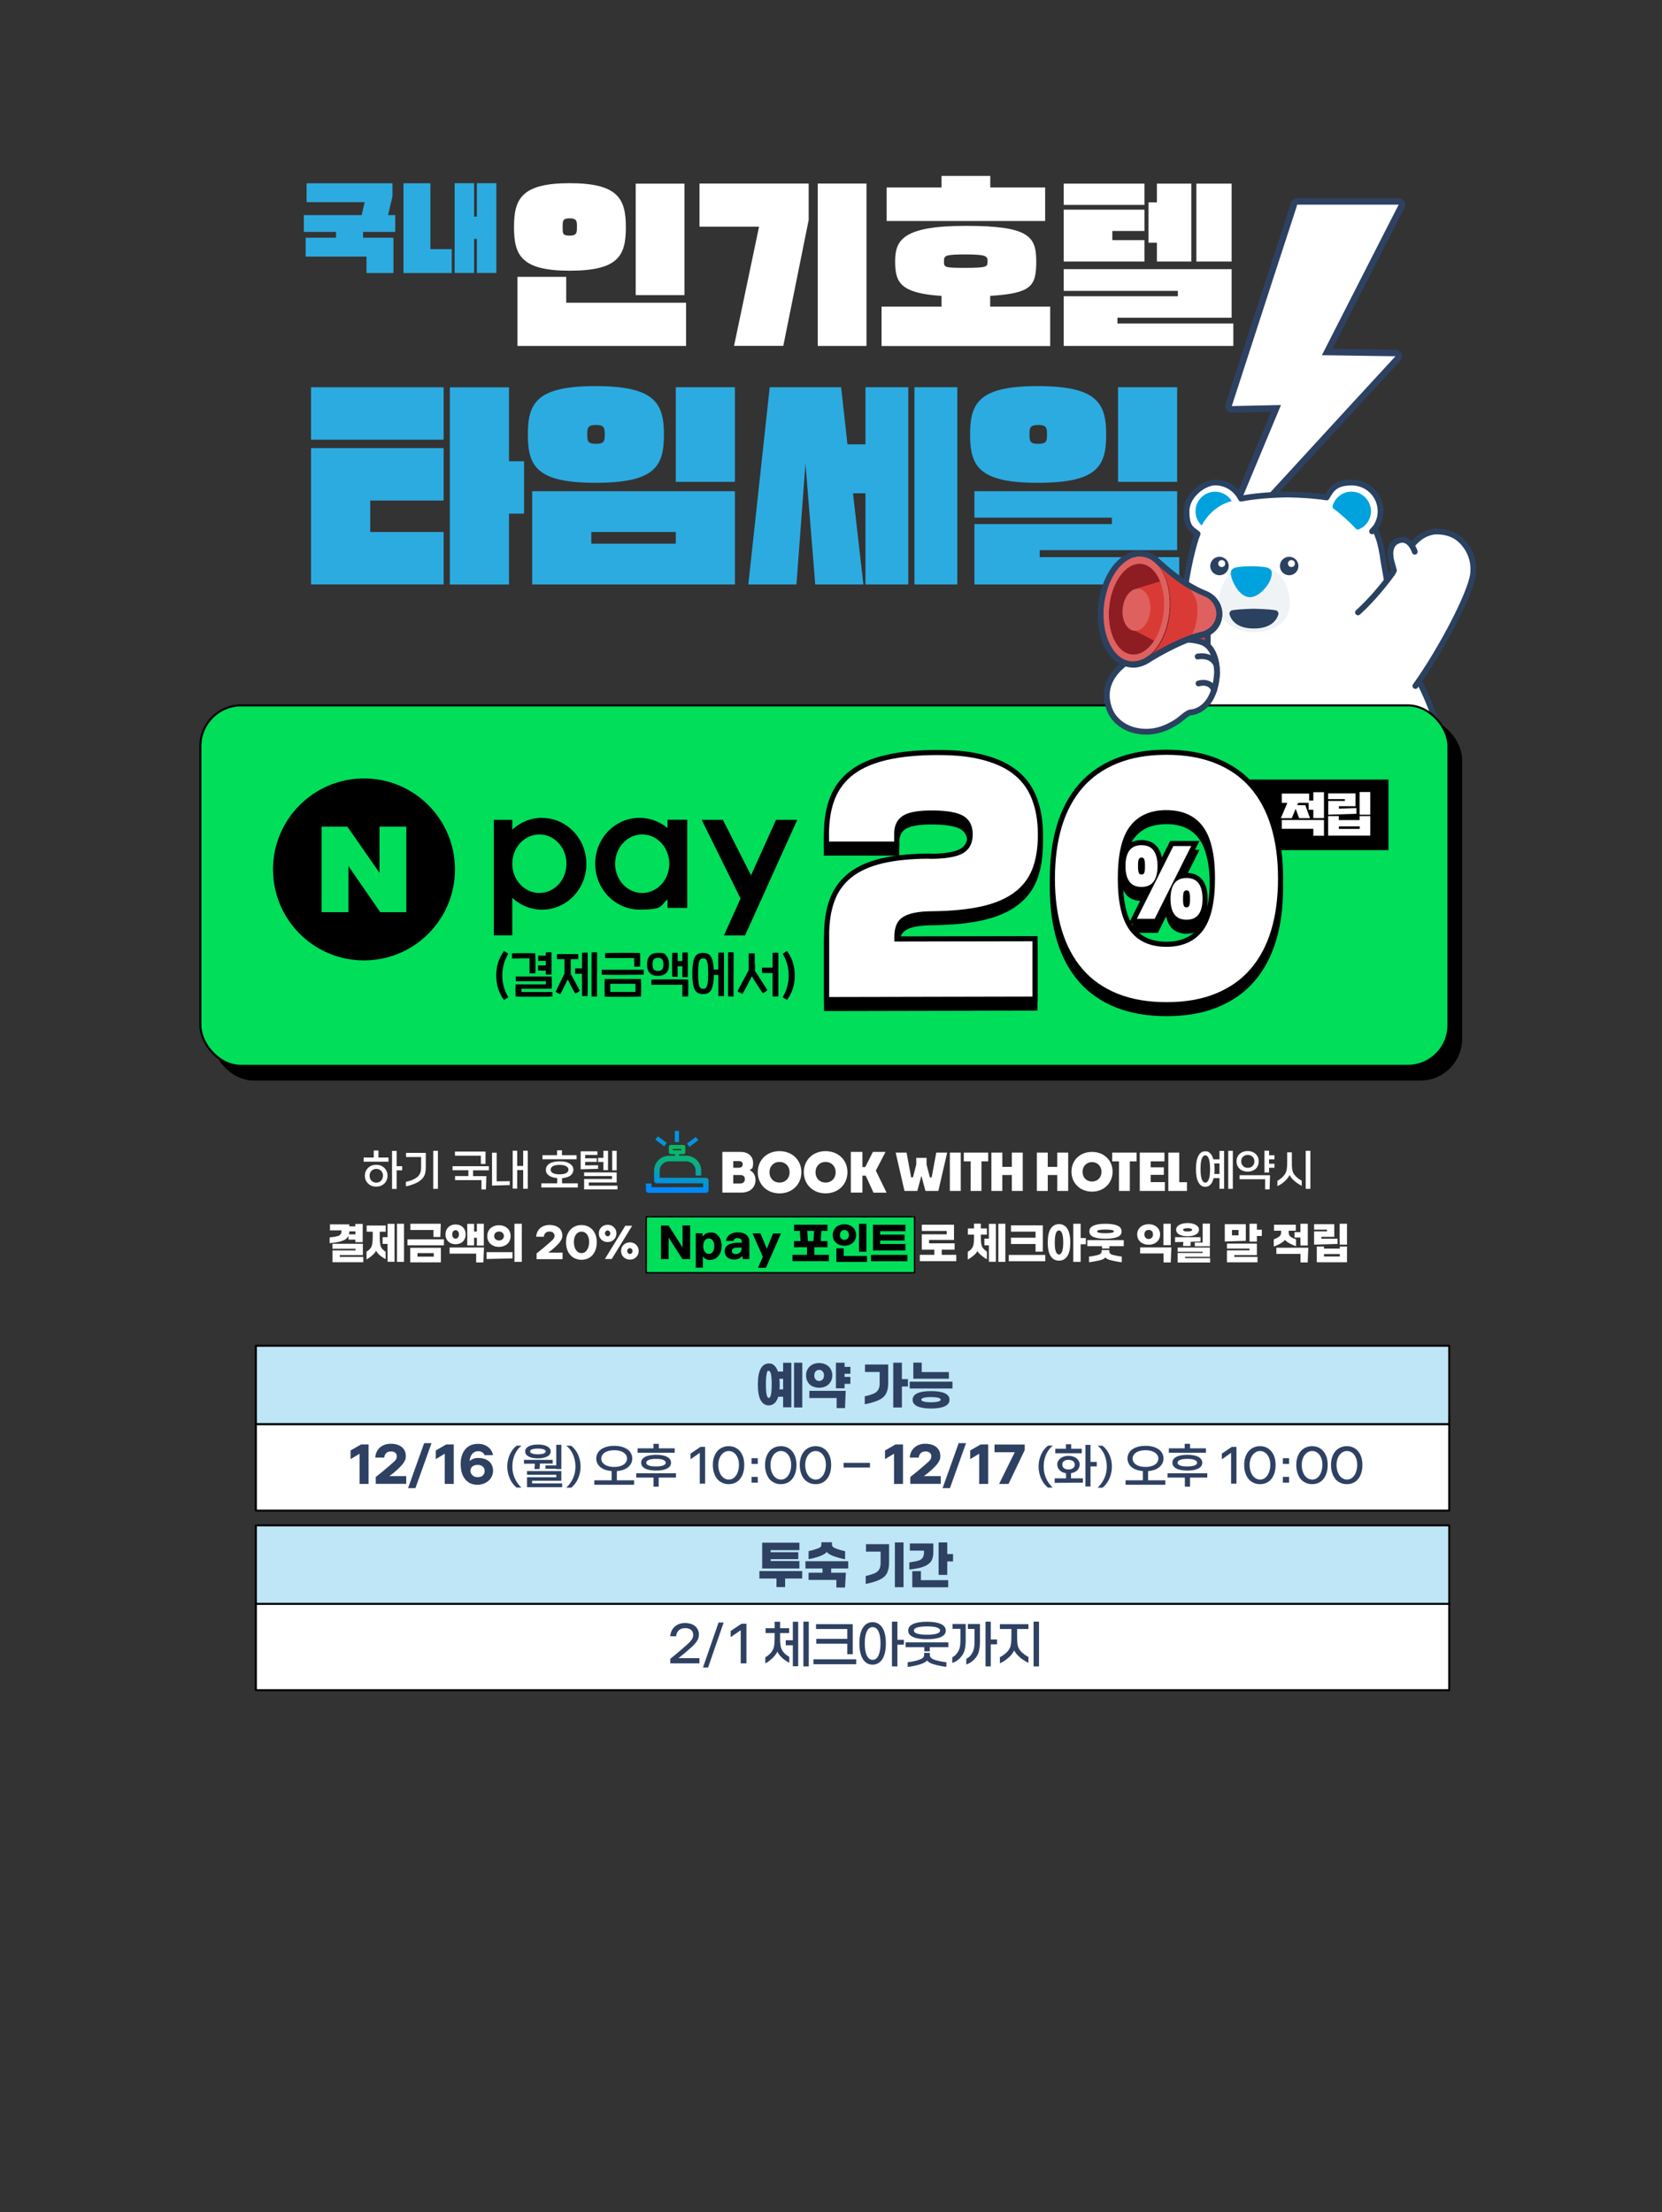 <?xml version="1.0" encoding="UTF-8" standalone="no"?><svg xmlns="http://www.w3.org/2000/svg" xmlns:xlink="http://www.w3.org/1999/xlink" height="2555.4" id="_레이어_1" style="" version="1.1" viewBox="0 0 1920 2555.4" width="1920">
  
  <rect x="0" y="0" width="1920" height="2555.4" fill="#333333" stroke="none"/>
  
  <defs>
    <style>
      .st0 {
        fill: #da3a36;
      }

      .st1 {
        fill: url(#_무제_그라디언트);
      }

      .st2 {
        fill: #2b4160;
      }

      .st3 {
        stroke-miterlimit: 10;
        stroke-width: 11.8px;
      }

      .st3, .st4, .st5, .st6, .st7, .st8 {
        stroke: #000;
      }

      .st4, .st5 {
        fill: #00de5a;
      }

      .st4, .st5, .st9, .st6, .st7, .st10, .st11, .st12, .st8 {
        stroke-linecap: round;
        stroke-linejoin: round;
      }

      .st4, .st8 {
        stroke-width: 2.4px;
      }

      .st13, .st14, .st7, .st11 {
        fill: #fff;
      }

      .st14, .st12 {
        fill-rule: evenodd;
      }

      .st15 {
        fill: #de6160;
      }

      .st16 {
        fill: #2cabe1;
      }

      .st5 {
        stroke-width: 1.6px;
      }

      .st9, .st10 {
        fill: none;
      }

      .st9, .st10, .st11 {
        stroke: #2b4160;
      }

      .st9, .st11 {
        stroke-width: 6.7px;
      }

      .st17 {
        fill: #f0f3f5;
      }

      .st6 {
        fill: #bee6f6;
      }

      .st6, .st7 {
        stroke-width: 2.3px;
      }

      .st18 {
        fill: #00a2de;
      }

      .st19, .st12 {
        fill: #2e4162;
      }

      .st10 {
        stroke-width: 6.7px;
      }

      .st20 {
        fill: #8d1d23;
      }

      .st12 {
        stroke: #2e4162;
        stroke-width: 15.1px;
      }

      .st21 {
        fill: #0493dc;
      }
    </style>
    <linearGradient data-name="무제 그라디언트" gradientTransform="translate(0 1300.2)" gradientUnits="userSpaceOnUse" id="_무제_그라디언트" x1="782.2" x2="786.8" y1="73.3" y2="27.2">
      <stop offset="0" stop-color="#08f"/>
      <stop offset="0" stop-color="#008bf5"/>
      <stop offset=".2" stop-color="#0293da"/>
      <stop offset=".3" stop-color="#059bc1"/>
      <stop offset=".4" stop-color="#07a2a9"/>
      <stop offset=".6" stop-color="#0aad88"/>
      <stop offset="1" stop-color="#08b964"/>
    </linearGradient>
  </defs>
  <rect class="st6" height="90.7" width="1378.6" x="295.6" y="1554.5"/>
  <rect class="st7" height="99.7" width="1378.6" x="295.6" y="1645.2"/>
  <path class="st19" d="M904.7,1584.2v-10h9.5v51.4h-9.5v-12.2h-5.7c-1,3.4-2.5,5.9-4.3,7.5-1.9,1.6-4,2.5-6.6,2.5-4,0-7.1-2-9.3-5.9s-3.3-10-3.3-18.2,1.1-14.3,3.3-18.3,5.3-6,9.3-6,4.5.8,6.3,2.3,3.2,3.9,4.3,7h6ZM891.5,1599.2c0-10.5-1.1-15.7-3.4-15.7s-1.8,1.2-2.4,3.5c-.6,2.3-.9,6.4-.9,12.2s.3,9.8.9,12.1c.6,2.3,1.4,3.5,2.4,3.5,2.3,0,3.4-5.2,3.4-15.6ZM904.7,1604.9v-12.2h-4.3c.2,2.2.3,4.4.3,6.5s0,4.1-.2,5.7h4.2ZM917.3,1625.8v-51.7h9.5v51.7h-9.5Z"/>
  <path class="st19" d="M938.4,1601.3c-2.3-1.2-4.1-2.9-5.3-5.1-1.3-2.2-1.9-4.6-1.9-7.4s.6-5.2,1.9-7.4c1.3-2.2,3-3.8,5.3-5.1,2.3-1.2,4.9-1.8,7.9-1.8s5.6.6,7.9,1.8c2.3,1.2,4.1,2.9,5.4,5.1,1.3,2.2,1.9,4.6,1.9,7.3s-.6,5.2-1.9,7.4c-1.3,2.2-3,3.9-5.4,5.1-2.3,1.2-4.9,1.8-7.9,1.8s-5.6-.6-7.9-1.8h0ZM966.4,1614.9h-31.4v-8.3h42l-.8,19.9h-9.7v-11.7h0ZM942.2,1584.2c-1,1.2-1.5,2.7-1.5,4.6s.5,3.5,1.5,4.6c1,1.2,2.4,1.8,4.1,1.8s3.1-.6,4.1-1.8c1-1.2,1.5-2.7,1.5-4.6s-.5-3.4-1.5-4.6-2.4-1.8-4.1-1.8-3.1.6-4.1,1.8ZM982.4,1578.9v8h-6.7v3.6h6.7v8h-6.7v5.2h-10v-29.6h10v4.8h6.7Z"/>
  <path class="st19" d="M999.3,1584.8v-8.6h26.8v21.3c0,4.9-.8,8.9-2.4,12.1-1.6,3.2-4.4,5.7-8.4,7.6-2.1,1-4.7,2-7.9,2.9s-5.9,1.6-8.4,2v-9.2c1.5-.3,3.4-.7,5.6-1.4,2.2-.7,4-1.4,5.6-2.1,2-1.1,3.5-2.5,4.5-4.3s1.5-4.1,1.5-7.1v-13.2h-17,.1ZM1041.9,1593.1h7v8.5h-7v24.2h-10v-51.7h10v18.9h0Z"/>
  <path class="st19" d="M1100.3,1603.9h-49.4v-7.9h49.4v7.9ZM1059.7,1624.4c-3.6-1.7-5.4-4.2-5.4-7.5s1.8-5.8,5.4-7.5,8.9-2.5,15.9-2.5,12.3.8,15.9,2.5,5.4,4.2,5.4,7.5-1.8,5.8-5.4,7.5-8.9,2.6-15.9,2.6-12.3-.9-15.9-2.6ZM1096.3,1592.6h-41.2v-18.6h9.7v10.9h31.4v7.6h0ZM1083.8,1619c1.9-.5,2.9-1.2,2.9-2.2s-1-1.7-2.9-2.2-4.7-.8-8.3-.8-6.3.3-8.3.8c-1.9.5-2.9,1.3-2.9,2.2s1,1.7,2.9,2.2,4.7.8,8.2.8,6.3-.3,8.2-.8h.2Z"/>
  <path class="st19" d="M425.8,1714.1h-10.4v-34.9l-10.4,6.3v-10l12.1-7h8.7v45.5h0Z"/>
  <path class="st19" d="M469.3,1705.1v8.9h-35.2v-7.9c5.5-4.3,11.1-8.9,16.8-13.9l1-.9c1.8-1.5,3.1-2.7,3.9-3.5s1.5-1.7,1.9-2.5c.4-.9.7-1.9.7-3.1,0-1.7-.6-3.1-1.8-4.1-1.2-1-2.9-1.5-5-1.5s-4.1.6-5.4,1.9-2.1,3-2.3,5.2h-10.4c.2-3.2,1.1-6,2.6-8.4,1.6-2.4,3.7-4.3,6.3-5.6,2.6-1.3,5.6-2,9-2s6.7.6,9.3,1.7c2.6,1.2,4.6,2.8,6,4.9s2.1,4.7,2.1,7.6-.4,3.8-1.2,5.4c-.8,1.7-1.8,3.2-3.1,4.7-1.3,1.5-3,3.3-5.4,5.5-2.6,2.5-5.8,5.1-9.3,7.6h19.5Z"/>
  <path class="st19" d="M479.9,1719h-8.5l18.6-52h8.5l-18.6,52Z"/>
  <path class="st19" d="M524.2,1714.1h-10.4v-34.9l-10.4,6.3v-10l12.1-7h8.7v45.5h0Z"/>
  <path class="st19" d="M541.3,1712.2c-2.9-1.8-5.1-4.5-6.7-8s-2.4-7.9-2.4-13,.8-9.2,2.5-12.7,4-6.2,7-8,6.5-2.7,10.4-2.7,5.9.6,8.4,1.7,4.5,2.7,6.1,4.7c1.5,2,2.5,4.2,3,6.7h-10c-.3-1.4-1.1-2.5-2.5-3.3-1.4-.9-2.9-1.3-4.6-1.3-2.8,0-5.1,1-6.8,2.9s-2.8,4.7-3.2,8.5c2.8-2.4,6-3.6,9.6-3.6s6.8.6,9.4,1.8c2.6,1.2,4.7,2.9,6,5.2,1.4,2.2,2.1,4.9,2.1,7.9s-.8,5.5-2.3,8-3.7,4.4-6.5,5.9-5.9,2.2-9.4,2.2-7.2-.9-10.1-2.7v-.2ZM557.6,1704.4c1.5-1.3,2.3-3,2.3-5.2s-.7-3.8-2.2-5.1c-1.5-1.3-3.4-2-5.8-2s-4.9.7-6.3,2c-1.5,1.3-2.2,3-2.2,5.1.2,1.9,1,3.6,2.5,5s3.4,2.1,5.9,2.1,4.5-.6,6-1.9h-.2Z"/>
  <path class="st19" d="M596.8,1718.4c-3.3-2.7-6-6.2-7.9-10.6s-2.9-9-2.9-13.8,1-9.4,2.9-13.7c1.9-4.3,4.6-7.8,8-10.4h5.6c-3.2,2.4-5.7,5.8-7.7,10-1.9,4.3-2.9,9-2.9,14.1s.9,9.1,2.6,13.2c1.8,4.1,4.4,7.9,7.8,11.2h-5.6.1Z"/>
  <path class="st19" d="M623.3,1696.9h-5.9l.5-6.1h-12.6v-4.5h33.2v4.3h-14.7l-.5,6.2h0ZM610.6,1682.4c-2.6-1.4-3.9-3.4-3.9-5.8s1.3-4.4,3.9-5.8c2.6-1.4,6.2-2.2,10.8-2.2s8.1.7,10.8,2.2c2.6,1.4,4,3.4,4,5.8s-1.3,4.4-4,5.8c-2.6,1.4-6.2,2.2-10.8,2.2s-8.2-.7-10.8-2.2ZM614.7,1710.4v3.1h34.7v4.4h-40.6v-11.5h33.8v-2.8h-33.8v-4.3h39.7v11.2h-33.8ZM614.8,1674.1c-1.6.6-2.4,1.4-2.4,2.5s.8,1.8,2.4,2.4,3.8.9,6.6.9,5-.3,6.6-.9,2.4-1.4,2.4-2.4-.8-1.8-2.4-2.4c-1.6-.6-3.8-.9-6.6-.9s-5,.3-6.6.9h0ZM630.1,1696.6v-3.8h12.5v-23.9h5.9v28.1h-5.9v-.4h-12.5Z"/>
  <path class="st19" d="M654.3,1718.4c3.4-3.3,6-7,7.8-11.1s2.7-8.5,2.7-13.2-1-9.8-2.9-14.1c-1.9-4.3-4.5-7.6-7.7-10h5.6c3.4,2.6,6,6,8,10.3,1.9,4.3,2.9,8.9,2.9,13.8s-1,9.4-2.9,13.8-4.6,7.9-7.9,10.6h-5.6,0Z"/>
  <path class="st19" d="M712.5,1709.9h20v5.2h-45.9v-5.2h20v-10.6c-3.6-.3-6.8-1.1-9.4-2.3-2.7-1.3-4.8-2.9-6.2-5.1-1.5-2.1-2.2-4.5-2.2-7.2s.9-5.5,2.6-7.7c1.7-2.2,4.1-3.9,7.3-5.1,3.1-1.2,6.8-1.8,10.9-1.8s7.8.6,10.9,1.8c3.1,1.2,5.6,2.9,7.3,5.1s2.6,4.8,2.6,7.7-.7,5.1-2.2,7.2-3.5,3.8-6.2,5.1c-2.7,1.3-5.8,2-9.4,2.3v10.6h0ZM696.5,1689.9c1.2,1.5,3,2.6,5.2,3.4s4.8,1.2,7.8,1.2,5.5-.4,7.8-1.2c2.2-.8,4-1.9,5.2-3.4s1.9-3.2,1.9-5.1-.6-3.6-1.9-5c-1.2-1.5-3-2.6-5.2-3.4s-4.8-1.2-7.8-1.2-5.5.4-7.8,1.2c-2.2.8-4,1.9-5.2,3.4s-1.9,3.1-1.9,5,.6,3.6,1.9,5.1Z"/>
  <path class="st19" d="M735,1701.8h45.9v5h-20v10.5h-5.9v-10.5h-20v-5ZM761.1,1673h18.3v5.1h-42.8v-5.1h18.3v-5.2h6.2v5.2ZM745.2,1682.9c3-1.6,7.2-2.4,12.8-2.4s9.8.8,12.7,2.4c3,1.6,4.5,3.8,4.5,6.7s-1.5,5.1-4.5,6.7-7.2,2.4-12.7,2.4-9.8-.8-12.8-2.4-4.5-3.8-4.5-6.7,1.5-5.1,4.5-6.7ZM766.3,1686.4c-1.9-.8-4.7-1.2-8.4-1.2s-6.5.4-8.4,1.2c-1.9.8-2.9,1.9-2.9,3.2s.9,2.5,2.8,3.2c1.9.8,4.7,1.1,8.4,1.1s6.5-.4,8.4-1.1c1.9-.8,2.9-1.8,2.9-3.2s-1-2.4-2.9-3.2h.1Z"/>
  <path class="st19" d="M814.6,1713.8h-6.2v-35.6l-10.7,7.5v-6.6l11.6-7.8h5.3v42.6h0Z"/>
  <path class="st19" d="M832.2,1711.7c-2.8-1.8-4.9-4.4-6.4-7.8s-2.3-7.2-2.3-11.7.8-8.1,2.3-11.4,3.6-5.8,6.4-7.6c2.8-1.8,6-2.7,9.6-2.7s6.8.9,9.5,2.7c2.7,1.8,4.8,4.3,6.3,7.6,1.5,3.3,2.2,7.1,2.2,11.4s-.7,8.3-2.2,11.7c-1.5,3.4-3.6,6-6.3,7.8s-5.9,2.7-9.5,2.7-6.9-.9-9.6-2.8h0ZM847.9,1706.9c1.8-1.4,3.2-3.4,4.2-6s1.6-5.5,1.6-8.8-.5-5.8-1.5-8.2c-1-2.4-2.4-4.4-4.2-5.7-1.8-1.4-3.8-2.1-6.1-2.1s-4.4.7-6.2,2.1-3.3,3.3-4.3,5.7c-1,2.4-1.6,5.2-1.6,8.2s.5,6.2,1.6,8.8c1,2.6,2.5,4.6,4.3,6s3.9,2.2,6.2,2.2,4.3-.7,6.1-2.2h0Z"/>
  <path class="st19" d="M875.4,1691h-7.2v-6.6h7.2v6.6ZM875.4,1712.6h-7.2v-6.6h7.2v6.6Z"/>
  <path class="st19" d="M892.5,1711.7c-2.8-1.8-4.9-4.4-6.4-7.8s-2.3-7.2-2.3-11.7.8-8.1,2.3-11.4,3.6-5.8,6.4-7.6c2.8-1.8,6-2.7,9.6-2.7s6.8.9,9.5,2.7c2.7,1.8,4.8,4.3,6.3,7.6,1.5,3.3,2.2,7.1,2.2,11.4s-.7,8.3-2.2,11.7c-1.5,3.4-3.6,6-6.3,7.8s-5.9,2.7-9.5,2.7-6.9-.9-9.6-2.8h0ZM908.2,1706.9c1.8-1.4,3.2-3.4,4.2-6s1.6-5.5,1.6-8.8-.5-5.8-1.5-8.2c-1-2.4-2.4-4.4-4.2-5.7-1.8-1.4-3.8-2.1-6.1-2.1s-4.4.7-6.2,2.1-3.3,3.3-4.3,5.7c-1,2.4-1.6,5.2-1.6,8.2s.5,6.2,1.6,8.8c1,2.6,2.5,4.6,4.3,6s3.9,2.2,6.2,2.2,4.3-.7,6.1-2.2h0Z"/>
  <path class="st19" d="M932.6,1711.7c-2.8-1.8-4.9-4.4-6.4-7.8s-2.3-7.2-2.3-11.7.8-8.1,2.3-11.4,3.6-5.8,6.4-7.6c2.8-1.8,6-2.7,9.6-2.7s6.8.9,9.5,2.7c2.7,1.8,4.8,4.3,6.3,7.6,1.5,3.3,2.2,7.1,2.2,11.4s-.7,8.3-2.2,11.7c-1.5,3.4-3.6,6-6.3,7.8s-5.9,2.7-9.5,2.7-6.9-.9-9.6-2.8h0ZM948.3,1706.9c1.8-1.4,3.2-3.4,4.2-6s1.6-5.5,1.6-8.8-.5-5.8-1.5-8.2c-1-2.4-2.4-4.4-4.2-5.7-1.8-1.4-3.8-2.1-6.1-2.1s-4.4.7-6.2,2.1-3.3,3.3-4.3,5.7c-1,2.4-1.6,5.2-1.6,8.2s.5,6.2,1.6,8.8c1,2.6,2.5,4.6,4.3,6s3.9,2.2,6.2,2.2,4.3-.7,6.1-2.2h0Z"/>
  <path class="st19" d="M1005,1695.2h-30.4v-5.4h30.4v5.4Z"/>
  <path class="st19" d="M1043.2,1714.1h-10.4v-34.9l-10.4,6.3v-10l12.1-7h8.7v45.5h0Z"/>
  <path class="st19" d="M1086.8,1705.1v8.9h-35.2v-7.9c5.5-4.3,11.1-8.9,16.8-13.9l1-.9c1.8-1.5,3.1-2.7,3.9-3.5s1.5-1.7,1.9-2.5c.4-.9.7-1.9.7-3.1,0-1.7-.6-3.1-1.8-4.1s-2.9-1.5-5-1.5-4.1.6-5.4,1.9-2.1,3-2.3,5.2h-10.4c.2-3.2,1.1-6,2.6-8.4,1.6-2.4,3.7-4.3,6.3-5.6,2.6-1.3,5.6-2,9-2s6.7.6,9.3,1.7c2.6,1.2,4.6,2.8,6,4.9s2.1,4.7,2.1,7.6-.4,3.8-1.2,5.4c-.8,1.7-1.8,3.2-3.1,4.7-1.3,1.5-3,3.3-5.4,5.5-2.6,2.5-5.8,5.1-9.3,7.6h19.5Z"/>
  <path class="st19" d="M1097.4,1719h-8.5l18.6-52h8.5l-18.6,52Z"/>
  <path class="st19" d="M1141.6,1714.1h-10.4v-34.9l-10.4,6.3v-10l12.1-7h8.7v45.5h0Z"/>
  <path class="st19" d="M1165.1,1714.1h-10.9l18.1-36.6h-23.4v-8.9h34.9v6.4l-18.7,39.1Z"/>
  <path class="st19" d="M1210.6,1718.4c-3.3-2.7-6-6.2-7.9-10.6s-2.9-9-2.9-13.8,1-9.4,2.9-13.7c1.9-4.3,4.6-7.8,8-10.4h5.6c-3.2,2.4-5.7,5.8-7.7,10-1.9,4.3-2.9,9-2.9,14.1s.9,9.1,2.6,13.2,4.4,7.9,7.8,11.2h-5.6,0Z"/>
  <path class="st19" d="M1237.2,1707.7h13.8v4.9l-32.6.3v-5.2h13.1v-5.9c-3-.5-5.4-1.6-7.3-3.4-1.8-1.8-2.8-4-2.8-6.6s.6-3.7,1.7-5.2,2.6-2.7,4.6-3.6c1.9-.9,4.1-1.3,6.6-1.3s4.7.4,6.7,1.3,3.5,2.1,4.6,3.6,1.7,3.3,1.7,5.2-.9,4.7-2.7,6.5c-1.8,1.8-4.2,2.9-7.3,3.4v5.9h0ZM1237.4,1673.5h12.3v5.2h-30.6v-5.2h12.3v-5.2h6.1v5.2h-.1ZM1229.1,1695.9c1.3,1,3,1.5,5.2,1.5s4-.5,5.3-1.5,2-2.4,2-4.1-.7-3-2-4-3.1-1.5-5.3-1.5-3.9.5-5.2,1.5c-1.3,1-1.9,2.4-1.9,4s.6,3,1.9,4.1ZM1259.8,1688.7h7.2v5.2h-7.2v23.2h-5.9v-48.1h5.9v19.7h0Z"/>
  <path class="st19" d="M1268.1,1718.4c3.4-3.3,6-7,7.8-11.1s2.7-8.5,2.7-13.2-1-9.8-2.9-14.1c-1.9-4.3-4.5-7.6-7.7-10h5.6c3.4,2.6,6,6,8,10.3,1.9,4.3,2.9,8.9,2.9,13.8s-1,9.4-2.9,13.8-4.6,7.9-7.9,10.6h-5.6Z"/>
  <path class="st19" d="M1326.2,1709.9h20v5.2h-45.9v-5.2h20v-10.6c-3.6-.3-6.8-1.1-9.4-2.3-2.7-1.3-4.8-2.9-6.2-5.1s-2.2-4.5-2.2-7.2.9-5.5,2.6-7.7,4.1-3.9,7.3-5.1c3.1-1.2,6.8-1.8,10.9-1.8s7.8.6,10.9,1.8c3.1,1.2,5.6,2.9,7.3,5.1,1.7,2.2,2.6,4.8,2.6,7.7s-.7,5.1-2.2,7.2-3.5,3.8-6.2,5.1c-2.7,1.3-5.8,2-9.4,2.3v10.6h-.1ZM1310.3,1689.9c1.2,1.5,3,2.6,5.2,3.4s4.8,1.2,7.8,1.2,5.5-.4,7.8-1.2c2.2-.8,4-1.9,5.2-3.4s1.9-3.2,1.9-5.1-.6-3.6-1.9-5c-1.2-1.5-3-2.6-5.2-3.4s-4.8-1.2-7.8-1.2-5.5.4-7.8,1.2c-2.2.8-4,1.9-5.2,3.4s-1.9,3.1-1.9,5,.6,3.6,1.9,5.1Z"/>
  <path class="st19" d="M1348.8,1701.8h45.9v5h-20v10.5h-5.9v-10.5h-20v-5ZM1374.8,1673h18.3v5.1h-42.8v-5.1h18.3v-5.2h6.2v5.2ZM1358.9,1682.9c3-1.6,7.2-2.4,12.8-2.4s9.8.8,12.7,2.4c3,1.6,4.5,3.8,4.5,6.7s-1.5,5.1-4.5,6.7-7.2,2.4-12.7,2.4-9.8-.8-12.8-2.4-4.5-3.8-4.5-6.7,1.5-5.1,4.5-6.7ZM1380.1,1686.4c-1.9-.8-4.7-1.2-8.4-1.2s-6.5.4-8.4,1.2c-1.9.8-2.9,1.9-2.9,3.2s.9,2.5,2.8,3.2c1.9.8,4.7,1.1,8.4,1.1s6.5-.4,8.4-1.1c1.9-.8,2.9-1.8,2.9-3.2s-1-2.4-2.9-3.2h0Z"/>
  <path class="st19" d="M1428.4,1713.8h-6.2v-35.6l-10.7,7.5v-6.6l11.6-7.8h5.3v42.6h0Z"/>
  <path class="st19" d="M1446,1711.7c-2.8-1.8-4.9-4.4-6.4-7.8s-2.3-7.2-2.3-11.7.8-8.1,2.3-11.4,3.6-5.8,6.4-7.6c2.8-1.8,6-2.7,9.6-2.7s6.8.9,9.5,2.7c2.7,1.8,4.8,4.3,6.3,7.6,1.5,3.3,2.2,7.1,2.2,11.4s-.7,8.3-2.2,11.7c-1.5,3.4-3.6,6-6.3,7.8-2.7,1.8-5.9,2.7-9.5,2.7s-6.9-.9-9.6-2.8h0ZM1461.7,1706.9c1.8-1.4,3.2-3.4,4.2-6s1.6-5.5,1.6-8.8-.5-5.8-1.5-8.2c-1-2.4-2.4-4.4-4.2-5.7-1.8-1.4-3.8-2.1-6.1-2.1s-4.4.7-6.2,2.1c-1.8,1.4-3.3,3.3-4.3,5.7-1,2.4-1.6,5.2-1.6,8.2s.5,6.2,1.6,8.8c1,2.6,2.5,4.6,4.3,6s3.9,2.2,6.2,2.2,4.3-.7,6.1-2.2h0Z"/>
  <path class="st19" d="M1489.2,1691h-7.2v-6.6h7.2v6.6ZM1489.2,1712.6h-7.2v-6.6h7.2v6.6Z"/>
  <path class="st19" d="M1506.2,1711.7c-2.8-1.8-4.9-4.4-6.4-7.8s-2.3-7.2-2.3-11.7.8-8.1,2.3-11.4,3.6-5.8,6.4-7.6c2.8-1.8,6-2.7,9.6-2.7s6.8.9,9.5,2.7c2.7,1.8,4.8,4.3,6.3,7.6,1.5,3.3,2.2,7.1,2.2,11.4s-.7,8.3-2.2,11.7c-1.5,3.4-3.6,6-6.3,7.8-2.7,1.8-5.9,2.7-9.5,2.7s-6.9-.9-9.6-2.8h0ZM1521.9,1706.9c1.8-1.4,3.2-3.4,4.2-6s1.6-5.5,1.6-8.8-.5-5.8-1.5-8.2c-1-2.4-2.4-4.4-4.2-5.7-1.8-1.4-3.8-2.1-6.1-2.1s-4.4.7-6.2,2.1c-1.8,1.4-3.3,3.3-4.3,5.7-1,2.4-1.6,5.2-1.6,8.2s.5,6.2,1.6,8.8c1,2.6,2.5,4.6,4.3,6s3.9,2.2,6.2,2.2,4.3-.7,6.1-2.2h0Z"/>
  <path class="st19" d="M1546.3,1711.7c-2.8-1.8-4.9-4.4-6.4-7.8s-2.3-7.2-2.3-11.7.8-8.1,2.3-11.4,3.6-5.8,6.4-7.6c2.8-1.8,6-2.7,9.6-2.7s6.8.9,9.5,2.7c2.7,1.8,4.8,4.3,6.3,7.6,1.5,3.3,2.2,7.1,2.2,11.4s-.7,8.3-2.2,11.7c-1.5,3.4-3.6,6-6.3,7.8-2.7,1.8-5.9,2.7-9.5,2.7s-6.9-.9-9.6-2.8h0ZM1562.1,1706.9c1.8-1.4,3.2-3.4,4.2-6s1.6-5.5,1.6-8.8-.5-5.8-1.5-8.2c-1-2.4-2.4-4.4-4.2-5.7-1.8-1.4-3.8-2.1-6.1-2.1s-4.4.7-6.2,2.1c-1.8,1.4-3.3,3.3-4.3,5.7-1,2.4-1.6,5.2-1.6,8.2s.5,6.2,1.6,8.8c1,2.6,2.5,4.6,4.3,6s3.9,2.2,6.2,2.2,4.3-.7,6.1-2.2h0Z"/>
  <path class="st13" d="M856.5,1377.6h-22v-47h21.1c9.3,0,14.4,5.5,14.4,12.7s-1.4,6.4-4,8.3c4.1,1.9,6.8,6.1,6.8,11.3,0,8.3-5.8,14.7-16.4,14.7h.1ZM847.1,1341.2v7.7h6.5c3.1,0,4.4-1.8,4.4-3.9s-1.1-3.8-4.3-3.8h-6.6ZM847.1,1357.3v9.8h7.8c4,0,5.6-2.3,5.6-5s-1.4-4.8-5.5-4.8h-7.9,0Z"/>
  <path class="st13" d="M900.5,1378.5c-14.7,0-25.1-10.5-25.1-24.5s10.5-24.3,25.1-24.3,25.3,10.3,25.3,24.3-10.5,24.5-25.3,24.5ZM900.5,1366c7,0,11.7-5.1,11.7-11.9s-4.8-11.9-11.7-11.9-11.6,5.1-11.6,11.9,4.7,11.9,11.6,11.9Z"/>
  <path class="st13" d="M953.7,1378.5c-14.7,0-25.1-10.5-25.1-24.5s10.5-24.3,25.1-24.3,25.3,10.3,25.3,24.3-10.5,24.5-25.3,24.5ZM953.7,1366c7,0,11.7-5.1,11.7-11.9s-4.8-11.9-11.7-11.9-11.6,5.1-11.6,11.9,4.7,11.9,11.6,11.9Z"/>
  <path class="st13" d="M1000.3,1358.1h-4v19.5h-13.4v-47h13.4v17.5h3.3l8.8-17.5h14.6l-11.2,21.6,12.4,25.5h-15.1l-8.9-19.5h.1Z"/>
  <path class="st13" d="M1064.4,1358.2l-4.7,17.5h-14.8l-10.2-44.3h12.6l5.3,28.6h2.1l3.8-14.8v-7.7h11.9v7.7l3.8,14.8h2.1l5.3-28.6h12.6l-10.2,44.3h-14.9l-4.7-17.5h0Z"/>
  <path class="st13" d="M1097.3,1375.7v-44.3h12.6v44.3h-12.6Z"/>
  <path class="st13" d="M1121.3,1375.7v-34.2h-7.9v-10.1h28.2v10.1h-7.8v34.2h-12.6.1Z"/>
  <path class="st13" d="M1168.9,1357.3h-11v18.4h-12.6v-44.3h12.6v16.5h11v-16.5h12.6v44.3h-12.6v-18.4Z"/>
  <path class="st13" d="M1221.4,1357.3h-11v18.4h-12.6v-44.3h12.6v16.5h11v-16.5h12.6v44.3h-12.6v-18.4Z"/>
  <path class="st13" d="M1261.5,1376.5c-13.8,0-23.7-9.9-23.7-23.1s9.9-22.8,23.7-22.8,23.8,9.7,23.8,22.8-9.9,23.1-23.8,23.1ZM1261.5,1364.8c6.6,0,11-4.8,11-11.2s-4.5-11.2-11-11.2-10.9,4.8-10.9,11.2,4.4,11.2,10.9,11.2Z"/>
  <path class="st13" d="M1292.7,1375.7v-34.2h-7.9v-10.1h28.2v10.1h-7.8v34.2h-12.6.1Z"/>
  <path class="st13" d="M1345.6,1375.7h-28.9v-44.3h28.5v10.1h-15.9v6.9h15.2v8.7h-15.2v8.4h16.4v10.1h0Z"/>
  <path class="st13" d="M1371.1,1375.7h-21.4v-44.3h12.6v34.2h8.9v10.1h0Z"/>
  <rect class="st21" height="12.8" transform="translate(-749.5 1140.1) rotate(-53.2)" width="4.8" x="761.3" y="1312"/>
  <rect class="st21" height="4.8" transform="translate(-630.7 742.2) rotate(-36.8)" width="12.8" x="793.8" y="1316.6"/>
  <rect class="st21" height="12.9" width="4.8" x="779.6" y="1306.3"/>
  <path class="st1" d="M817.7,1361.4c-.6-.5-1.3-.9-2.1-.9h-53.5v-8.4c0-4.9,3.7-9.3,8.5-10.3.8-.2,1.6-.3,2.4-.3h19.6c5.4,0,9.8,3.7,10.8,9,0,.7.2,1.3.2,2v5.5h6.4v-6.4c0-3.6-1.3-6.8-3.4-9.7-2.7-3.5-6.2-5.7-10.5-6.6-.9-.2-1.8-.2-2.7-.3h-9v-1.8h5c1.3,0,2.3-1,2.3-2.3v-6.1c0-1.3-1-2.3-2.3-2.3h-14.4c-1.3,0-2.3,1-2.3,2.3v6.1c0,1.3,1,2.3,2.3,2.3h4.8v1.8h-7.5c-.8,0-1.6.2-2.4.3-3.4.6-6.3,2.1-8.8,4.4-2.9,2.7-4.7,6.1-5.3,10.1,0,.9-.2,1.8-.2,2.7v11.1c0,1.7,1,3,2.6,3.3h54v4.5h-59.6v-4.3h-6.4v8c.2.7.4,1.3.9,1.8.5.6,1.2.8,1.9,1h66.8c.4,0,.8-.2,1.2-.4.8-.4,1.3-1.1,1.6-2v-12.2c-.2-.7-.4-1.4-1-1.9h.1ZM777.3,1328.7v-1.5h9.8v1.5h-9.8Z"/>
  <path class="st13" d="M1408.8,1339.2v-9.8h5.3v43.8h-5.3v-12.3h-6.8c-.8,3.3-2,5.8-3.7,7.5-1.6,1.7-3.6,2.5-6,2.5-3.4,0-6-1.8-7.9-5.3s-2.8-8.6-2.8-15.2.9-11.7,2.8-15.2c1.9-3.6,4.5-5.3,7.9-5.3s4.2.8,5.8,2.4c1.6,1.6,2.8,3.9,3.6,6.9h7.1ZM1396.5,1362.2c1-2.6,1.4-6.6,1.4-11.8s-.5-9.1-1.4-11.8c-1-2.7-2.3-4-4.1-4s-3.1,1.3-4.1,4-1.4,6.6-1.4,11.8.5,9.1,1.4,11.7,2.3,4,4.1,4,3.1-1.3,4.1-4h0ZM1408.8,1356.1v-12.2h-6.1c.3,2.1.4,4.3.4,6.5s0,4-.3,5.7h6ZM1418.9,1373.3v-44h5.3v44h-5.3Z"/>
  <path class="st13" d="M1452.6,1347.7c-1.1,1.8-2.6,3.2-4.6,4.2-1.9,1-4.2,1.5-6.6,1.5s-4.7-.5-6.7-1.5-3.5-2.4-4.6-4.2-1.6-3.9-1.6-6.2.5-4.3,1.6-6.2c1.1-1.8,2.6-3.2,4.6-4.2,1.9-1,4.2-1.5,6.6-1.5s4.7.5,6.6,1.5,3.5,2.4,4.6,4.2,1.6,3.9,1.6,6.2-.5,4.4-1.6,6.2h0ZM1461.4,1362.2h-29.4v-4.7h35.2l-.5,16.4h-5.2v-11.7h0ZM1436,1346.9c1.4,1.4,3.2,2.1,5.5,2.1s4-.7,5.5-2.1c1.4-1.4,2.1-3.2,2.1-5.4s-.7-3.9-2.1-5.3-3.2-2.1-5.5-2.1-4.1.7-5.5,2c-1.4,1.4-2.1,3.1-2.1,5.3s.7,4,2.1,5.4h0ZM1472.3,1334.6v4.6h-6.2v5.1h6.2v4.6h-6.2v5.5h-5.4v-25.2h5.4v5.3h6.2Z"/>
  <path class="st13" d="M1475.5,1364.1c2.7-1.5,4.9-3.2,6.8-5.2,1.3-1.4,2.3-2.7,2.9-4s1.1-2.9,1.4-4.9c.3-1.9.4-4.6.4-8v-10.9h5.4v10.9c0,3.3,0,5.9.3,7.8s.6,3.4,1.1,4.6,1.3,2.4,2.4,3.5c1,1.2,2.1,2.2,3.5,3.3s2.7,1.9,4.1,2.6v6c-1.5-.8-3.1-1.8-4.7-2.8-1.6-1.1-3-2.1-4-3.1-1.2-1-2.2-2.1-3.2-3.3-.9-1.2-1.7-2.3-2.1-3.4-.4,1.1-1.2,2.3-2.3,3.7-1.1,1.4-2.3,2.6-3.4,3.6-1.1,1.1-2.4,2.1-3.9,3.1s-3,1.9-4.5,2.5v-6h-.2ZM1513.8,1373.3h-5.4v-44h5.4v44Z"/>
  <path class="st13" d="M431.8,1329h5.4v8.1h11.6v4.8h-28.7v-4.8h11.7v-8.1ZM441.3,1347.1c2,1.1,3.5,2.6,4.7,4.5,1.1,1.9,1.7,4.1,1.7,6.5s-.6,4.6-1.7,6.5-2.7,3.4-4.7,4.5-4.2,1.6-6.7,1.6-4.7-.5-6.7-1.6-3.5-2.6-4.7-4.5c-1.1-1.9-1.7-4.1-1.7-6.5s.6-4.5,1.7-6.5c1.1-1.9,2.7-3.4,4.7-4.5s4.2-1.6,6.7-1.6,4.7.5,6.7,1.6ZM440.2,1363.9c1.4-1.5,2.2-3.4,2.2-5.8s-.3-2.9-1-4.1-1.6-2.1-2.7-2.8c-1.2-.7-2.5-1-4-1s-2.8.3-3.9,1c-1.2.7-2.1,1.6-2.8,2.8s-1,2.6-1,4.1.3,3,1,4.2,1.6,2.1,2.8,2.8c1.2.7,2.5,1,3.9,1,2.3,0,4.1-.7,5.5-2.2ZM458.2,1347.1h6.4v4.8h-6.4v21.5h-5.3v-44h5.3v17.8h0Z"/>
  <path class="st13" d="M469,1365.2c4.4-1,7.8-2.2,10.3-3.7,1.8-1,3.2-2.1,4.2-3.3s1.8-2.6,2.3-4.3.7-3.9.7-6.4v-11h-17.4v-4.8h22.8v15.7c0,3.1-.2,5.7-.7,7.7-.5,2.1-1.4,3.9-2.6,5.5-1.3,1.6-3.1,3.2-5.5,4.7-1.6,1-3.9,2-6.7,3-2.8,1-5.3,1.7-7.5,2v-5.2h.1ZM505.9,1373.3h-5.4v-44h5.4v44Z"/>
  <path class="st13" d="M564.8,1347.2v4.7h-18.3v6.7h15.4l-.5,15.4h-5.2v-10.8h-30.5v-4.7h15.4v-6.7h-18.3v-4.7h42.1-.1ZM560.8,1344.5h-5.3v-9.5h-29.9v-4.8h35.3v14.2h0Z"/>
  <path class="st13" d="M568.5,1331.5h5.3v33.1l15.1-.2v4.5l-20.5.6v-38h.1ZM604.4,1346.9v-17.7h5.3v44h-5.3v-21.6h-6.9v21.4h-5.2v-43.8h5.2v17.6h6.9Z"/>
  <path class="st13" d="M649.2,1366.9h18.3v4.8h-42.1v-4.8h18.3v-6.1c-4.2-.3-7.4-1.3-9.7-3s-3.4-3.9-3.4-6.6,1.4-5.4,4.2-7.1,6.7-2.6,11.7-2.6,6.1.4,8.5,1.2,4.2,1.9,5.5,3.4,1.9,3.2,1.9,5.2-1.1,4.9-3.4,6.6-5.5,2.7-9.7,3v6.1h0ZM649.3,1334.4h16.8v4.7h-39.4v-4.7h16.8v-5.6h5.7v5.6h.1ZM638.8,1355.1c1.8,1,4.4,1.4,7.6,1.4s5.8-.5,7.6-1.4c1.8-1,2.7-2.3,2.7-4s-.9-3-2.7-4-4.4-1.5-7.6-1.5-5.8.5-7.6,1.5-2.7,2.3-2.7,4,.9,3,2.7,4Z"/>
  <path class="st13" d="M676.1,1346.2l14.8-.2v4.1l-20.1.6v-20.8h19.3v4.2h-14.1v3.9h13.4v4.1h-13.4v4.1h0ZM680.2,1366v3.6h33.1v4.3h-38.5v-12h32.2v-3.4h-32.2v-4.2h37.6v11.6h-32.2,0ZM702.4,1351.7h-5.3v-9.5h-6.2v-4.7h6.2v-8.2h5.3v22.3h0ZM707.2,1329.3h5.2v22.6h-5.2v-22.6Z"/>
  <rect class="st5" height="64.7" width="309.9" x="746.6" y="1405.5"/>
  <path class="st13" d="M402.7,1427.1c-.6,1.6-1.7,3-3.1,4.1s-3.4,2-5.9,2.7c-1.6.5-3.6.9-6.1,1.3-2.4.4-4.7.6-6.8.8v-6.6c4.3-.5,7.5-1,9.5-1.6,1.4-.4,2.4-1.1,3.1-2s1.1-2,1.1-3.2v-1.4h-13.3v-6.9h22.3v2.3h7v-2.8h8.5v21.1h-8.5v-3h-7.9v-4.8h0ZM392.5,1449.9v2h27.2v6.1h-35.6v-13.6h26.6v-1.9h-26.6v-5.8h35.1v13.1h-26.7ZM410.6,1425.8v-3.4h-7c0,1.3-.2,2.4-.4,3.4h7.5-.1Z"/>
  <path class="st13" d="M443.1,1444.2c.9.8,1.7,1.3,2.4,1.6v8.6c-1.3-.6-2.7-1.4-4.2-2.5-1.5-1-2.6-1.9-3.4-2.7-.9-.9-1.6-1.7-2.1-2.4-.6-.7-1-1.4-1.4-2.2-.6,1.5-1.7,3.1-3.3,4.5-.9.9-2.1,1.9-3.5,3-1.5,1.1-2.9,2-4.2,2.7v-9c.7-.4,1.4-.9,2.2-1.5.8-.6,1.4-1.3,2-1.9,1.1-1.2,1.9-2.9,2.3-4.9.4-2.1.7-4.9.7-8.5v-6.2h-7v-7.2h22v7.2h-6.9v6.2c0,3.5.2,6.2.5,8.2s.9,3.5,1.8,4.7c.6.8,1.4,1.6,2.3,2.4h-.2,0ZM442,1429.1h5.7v-15.4h8.1v43.8h-8.1v-20.6h-5.7v-7.7h0ZM458.6,1457.6v-44h8.1v44h-8.1Z"/>
  <path class="st13" d="M512.8,1438.5h-42.1v-6.9h42.1v6.9ZM509.3,1458.2h-35.4v-16.8h35.4v16.8ZM508.7,1428.9h-8v-8.1h-26.6v-7.2h35.1l-.5,15.2h0ZM482.3,1447.5v4.1h18.8v-4.1h-18.8Z"/>
  <path class="st13" d="M536.5,1431.8c-1,1.7-2.3,3.1-4.1,4-1.8,1-3.8,1.4-6.1,1.4s-4.4-.5-6.1-1.4c-1.8-1-3.1-2.3-4.1-4s-1.4-3.7-1.4-5.9.5-4.1,1.4-5.9c1-1.7,2.3-3.1,4.1-4.1s3.8-1.5,6.1-1.5,4.4.5,6.1,1.5c1.8,1,3.1,2.3,4.1,4.1,1,1.7,1.4,3.7,1.4,5.9s-.5,4.2-1.4,5.9ZM519.4,1448v-7h39.7l-.7,17.3h-8.3v-10.2h-30.7ZM523.5,1429.4c.7.9,1.6,1.4,2.8,1.4s2.1-.5,2.8-1.4,1.1-2.1,1.1-3.5-.4-2.6-1.1-3.5c-.7-.9-1.7-1.4-2.8-1.4s-2.1.5-2.8,1.4-1.1,2.1-1.1,3.5.4,2.6,1.1,3.5ZM550.9,1429.8h-3.2v8.8h-7.9v-24.9h7.9v8.9h3.2v-9h8v25.2h-8v-9Z"/>
  <path class="st13" d="M592.1,1453.6l-30,.7v-7.9h30v7.2h0ZM569.4,1438.7c-2.1-1-3.7-2.5-4.8-4.4-1.2-1.9-1.7-4-1.7-6.5s.6-4.6,1.7-6.5,2.8-3.4,4.8-4.4c2.1-1.1,4.4-1.6,7-1.6s5,.5,7,1.6c2.1,1.1,3.7,2.5,4.8,4.4s1.7,4.1,1.7,6.5-.6,4.6-1.7,6.5c-1.1,1.9-2.7,3.3-4.8,4.4-2,1-4.4,1.6-7.1,1.6s-5-.5-7-1.6h0ZM580.5,1431.5c1-.9,1.6-2.1,1.6-3.7s-.5-2.8-1.6-3.8c-1-1-2.4-1.4-4-1.4s-3,.5-4,1.4c-1,1-1.6,2.2-1.6,3.8s.5,2.8,1.6,3.7c1,.9,2.4,1.4,4,1.4s3-.5,4-1.4ZM602.8,1457.6h-8.5v-44h8.5v44Z"/>
  <path class="st13" d="M649.9,1446.9v7.6h-30v-6.7c4.7-3.6,9.5-7.6,14.3-11.8l.9-.8c1.5-1.3,2.6-2.3,3.3-3s1.2-1.4,1.6-2.2.6-1.6.6-2.6-.5-2.6-1.6-3.5c-1-.9-2.5-1.3-4.2-1.3s-3.5.5-4.6,1.6-1.8,2.5-1.9,4.4h-8.9c.2-2.7.9-5.1,2.2-7.1,1.3-2.1,3.1-3.7,5.4-4.8,2.3-1.1,4.8-1.7,7.7-1.7s5.7.5,8,1.5c2.2,1,3.9,2.4,5.1,4.2,1.2,1.8,1.8,4,1.8,6.4s-.3,3.2-1,4.6-1.5,2.7-2.6,4c-1.1,1.2-2.6,2.8-4.6,4.7-2.3,2.2-4.9,4.3-8,6.5h16.5Z"/>
  <path class="st13" d="M662.4,1452.7c-2.7-1.7-4.8-4.1-6.3-7.1-1.5-3.1-2.2-6.6-2.2-10.6s.7-7.4,2.2-10.4,3.6-5.3,6.3-7,5.8-2.5,9.3-2.5,6.6.8,9.3,2.5,4.7,4,6.2,7,2.2,6.5,2.2,10.4-.7,7.6-2.2,10.6c-1.5,3.1-3.5,5.5-6.2,7.1-2.7,1.7-5.8,2.5-9.3,2.5s-6.6-.8-9.3-2.5ZM676.3,1445.9c1.3-1.1,2.3-2.6,3.1-4.5s1.1-4.2,1.2-6.7c0-2.4-.4-4.5-1.1-6.3s-1.7-3.2-3.1-4.2c-1.3-1-2.8-1.5-4.5-1.5s-3.3.5-4.7,1.5-2.4,2.4-3.1,4.2c-.7,1.8-1.1,3.9-1.1,6.3s.4,4.8,1.1,6.7c.7,1.9,1.8,3.4,3.1,4.5,1.4,1.1,2.9,1.6,4.7,1.6s3.2-.5,4.5-1.6h-.1Z"/>
  <path class="st13" d="M696.8,1433.4c-1.6-.9-2.8-2.1-3.7-3.6s-1.3-3.2-1.3-5,.4-3.6,1.3-5.1c.9-1.5,2.1-2.7,3.7-3.6,1.6-.9,3.3-1.3,5.2-1.3s3.7.4,5.2,1.3,2.7,2.1,3.6,3.6c.9,1.5,1.3,3.2,1.3,5.1s-.4,3.5-1.3,5c-.9,1.5-2.1,2.7-3.6,3.6s-3.3,1.3-5.2,1.3-3.6-.4-5.2-1.3ZM706.7,1454.3h-7.9l23.6-38.4h7.9l-23.6,38.4ZM704.1,1427.1c.6-.6.9-1.4.9-2.4s-.3-1.8-.9-2.4c-.6-.6-1.3-1-2.1-1s-1.6.3-2.2,1c-.6.6-.9,1.4-.9,2.4s.3,1.7.9,2.4c.6.6,1.3,1,2.2,1s1.6-.3,2.1-1ZM722.5,1453.7c-1.6-.9-2.8-2.1-3.7-3.6s-1.3-3.2-1.3-5,.4-3.6,1.3-5.1c.9-1.5,2.1-2.7,3.7-3.6,1.6-.9,3.3-1.3,5.2-1.3s3.7.4,5.2,1.3,2.7,2.1,3.6,3.6c.9,1.5,1.3,3.2,1.3,5.1s-.4,3.5-1.3,5c-.9,1.5-2.1,2.7-3.6,3.6s-3.3,1.3-5.2,1.3-3.6-.4-5.2-1.3ZM729.8,1447.5c.6-.6.9-1.4.9-2.4s-.3-1.8-.9-2.4c-.6-.6-1.3-1-2.1-1s-1.6.3-2.2,1c-.6.6-.9,1.4-.9,2.4s.3,1.7.9,2.4c.6.6,1.3,1,2.2,1s1.6-.3,2.1-1Z"/>
  <path d="M763.6,1454.5v-38.8h8.8l14.1,22.1c1,1.5,1.6,2.6,2,3.4v-25.6h8.8v38.8h-8.9l-14.8-23-1.2-1.9v24.9h-8.8,0Z"/>
  <path d="M803.8,1464.2v-39.6h7.8v4c2.2-3.3,5.4-4.9,9.7-4.9s4.6.7,6.5,2c1.8,1.3,3.3,3.1,4.3,5.5,1,2.3,1.5,5,1.5,8.1s-.6,5.9-1.7,8.3c-1.1,2.4-2.7,4.3-4.7,5.7s-4.4,2.1-7,2.1-3.4-.4-4.8-1.1c-1.4-.7-2.6-1.8-3.4-3.2v13.2h-8.2,0ZM823.4,1446c1.2-1.6,1.8-3.8,1.8-6.6s-.3-3.3-.8-4.6-1.3-2.4-2.2-3.1-2-1.1-3.2-1.1c-2.1,0-3.8.8-4.9,2.4s-1.7,3.8-1.7,6.5.6,4.8,1.7,6.4c1.1,1.7,2.7,2.5,4.8,2.5s3.4-.8,4.6-2.4h0Z"/>
  <path d="M842.4,1453.9c-1.6-.8-2.9-1.9-3.8-3.4-.9-1.4-1.4-3.1-1.4-5,0-3.2,1.3-5.7,3.9-7.4,2.6-1.7,6.3-2.6,11.2-2.6h4.7v-1.1c0-1.3-.4-2.4-1.3-3.1s-2.1-1.2-3.6-1.2-2.3.3-3.2.9c-.8.6-1.3,1.4-1.5,2.4h-8.6c0-1.9.8-3.6,2-5.1s2.7-2.7,4.7-3.5,4.2-1.3,6.7-1.3c4.4,0,7.8,1,10.1,2.9s3.4,4.7,3.4,8.3v19.7h-7.5l-.8-3.9c-.7,1.3-1.9,2.4-3.6,3.2-1.7.8-3.6,1.2-5.7,1.2s-4-.4-5.7-1.2v.2h0ZM854.9,1446.8c1.3-1.3,1.9-2.9,1.9-4.9v-.8h-4.3c-2.4,0-4.2.3-5.3,1s-1.7,1.7-1.7,3.1.4,1.9,1.2,2.5,1.9.9,3.3.9c2,0,3.6-.6,4.9-1.9h0Z"/>
  <path d="M875.8,1464.2l5.5-12.4-11.9-27.1h9.1l6.4,15.4,1,2.7c0-.2.2-.6.3-1l.6-1.6,6.3-15.4h9.1l-17.3,39.6h-9.1v-.2h0Z"/>
  <path d="M940.8,1440.7v8.8h16.8v7.3h-42.1v-7.3h16.8v-8.8h-15v-7.1h7.5l-.8-11.8h-6.7v-7.1h38.6v7.1h-7l-.8,11.8h7.8v7.1h-15.1ZM940.4,1421.8h-7.9l.8,11.8h6.4l.8-11.8h0Z"/>
  <path d="M968.5,1437.4c-2-1.1-3.6-2.5-4.8-4.4-1.1-1.9-1.7-4-1.7-6.4s.6-4.5,1.7-6.4c1.1-1.9,2.7-3.4,4.8-4.4,2-1.1,4.4-1.6,7-1.6s5,.5,7,1.6,3.6,2.5,4.8,4.4c1.1,1.9,1.7,4,1.7,6.4s-.6,4.6-1.7,6.4c-1.1,1.9-2.7,3.4-4.8,4.4-2,1.1-4.4,1.6-7,1.6s-5-.5-7-1.6ZM1001.6,1457.7h-35.4v-15.7h8.5v8.8h26.9v6.9h0ZM979.3,1430.6c1-1,1.4-2.4,1.4-4.1s-.5-3-1.4-4.1-2.2-1.6-3.8-1.6-2.8.5-3.8,1.6c-.9,1-1.4,2.4-1.4,4.1s.5,3.1,1.4,4.1,2.2,1.6,3.8,1.6,2.8-.5,3.8-1.6ZM1000.9,1445.9h-8.5v-32.2h8.5v32.2Z"/>
  <path d="M1048.3,1456.9h-42.1v-7.3h42.1v7.3ZM1046,1444.4h-37.5v-29.6h37.5v7.3h-29.2v4.1h28.1v6.8h-28.1v4h29.2v7.3h0Z"/>
  <path class="st13" d="M1087.9,1443.5v6h16.8v7.3h-42.1v-7.3h16.8v-6h-14.5v-17.7h28.8v-3.9h-28.8v-7.2h37.2v17.6h-28.8v3.9h29.5v7.3h-15,0Z"/>
  <path class="st13" d="M1140.1,1445.9v8.7c-1.3-.7-2.7-1.5-4.1-2.6s-2.5-1.9-3.3-2.7c-1.6-1.4-2.8-2.8-3.5-4.2-.7,1.4-1.8,2.8-3.4,4.2-.8.8-2,1.8-3.4,2.8-1.5,1.1-2.9,2-4.4,2.9v-9c.7-.4,1.4-.8,2.1-1.4.8-.6,1.4-1.2,2-1.8,1.1-1.2,1.9-2.7,2.4-4.7.5-1.9.7-4.7.7-8.3v-3.6h-7.1v-7.2h7.1v-5.5h7.9v5.5h7v7.2h-7v3.6c0,3.3.2,5.9.7,7.8.4,1.8,1.1,3.4,2.1,4.5,1.2,1.4,2.7,2.6,4.3,3.7h0ZM1137.2,1430.8h5.2v-17.1h8.1v43.8h-8.1v-19h-5.2v-7.7h0ZM1153.3,1457.6v-44h8.1v44h-8.1Z"/>
  <path class="st13" d="M1165.4,1456.9v-7.3h42.1v7.3h-42.1ZM1204.7,1445.8h-8.4v-8.8h-28.4v-7.3h28.4v-7h-28.4v-7.3h36.8v30.5h0Z"/>
  <path class="st13" d="M1233,1419.3c2.3,3.5,3.4,8.8,3.4,15.9s-1.1,12.4-3.4,15.8c-2.3,3.5-5.5,5.2-9.6,5.2s-7.4-1.7-9.6-5.2c-2.3-3.5-3.4-8.8-3.4-15.8s1.1-12.4,3.4-15.9,5.5-5.3,9.6-5.3,7.4,1.8,9.6,5.3ZM1226.9,1445.8c.9-2.2,1.4-5.7,1.4-10.6s-.5-8.4-1.4-10.6-2.1-3.3-3.6-3.3-2.7,1.1-3.5,3.3-1.3,5.7-1.3,10.6.4,8.4,1.3,10.6,2,3.3,3.5,3.3,2.7-1.1,3.6-3.3ZM1248.4,1430.1h6v7.2h-6v20.3h-8.5v-44h8.5v16.5Z"/>
  <path class="st13" d="M1256.1,1439.5v-7h42.1v7h-16.6v2.7h-8.5v-2.7h-17ZM1281.5,1445.4c0,2,1.2,3.3,3.5,4,1.4.4,3.2.8,5.2,1.2s3.9.7,5.7.9v6.5c-1.8,0-4.1-.5-6.8-1-2.7-.5-5-1.1-7-1.6-1.2-.3-2.2-.7-3.1-1.2s-1.6-1.1-2-1.7c-1.1,1.4-2.9,2.4-5.5,3-1.7.5-3.9,1-6.7,1.5-2.8.5-5,.9-6.7,1v-6.5c1.6,0,3.5-.4,5.6-.8,2.2-.4,4-.9,5.4-1.3,2.3-.7,3.5-2,3.5-4v-1.4h8.9v1.4h0ZM1263.3,1428.9c-3.2-1.3-4.8-3.5-4.8-6.5s1.6-5.2,4.9-6.7c3.2-1.4,7.8-2.1,13.7-2.1s10.5.7,13.7,2.1,4.9,3.7,4.9,6.7-1.6,5.2-4.8,6.5c-3.2,1.3-7.8,2-13.8,2s-10.6-.7-13.8-2h0ZM1269.8,1420.8c-1.6.3-2.4.9-2.4,1.6s.8,1.3,2.4,1.6,4,.5,7.3.5,5.7-.2,7.3-.5c1.6-.3,2.4-.9,2.4-1.6s-.8-1.3-2.4-1.6-4-.5-7.3-.5-5.7.2-7.3.5Z"/>
  <path class="st13" d="M1320.1,1436.3c-2-1-3.6-2.4-4.7-4.2s-1.7-3.9-1.7-6.2.6-4.3,1.7-6.1,2.7-3.2,4.7-4.2,4.3-1.5,6.9-1.5,4.9.5,6.8,1.5c2,1,3.5,2.4,4.7,4.2,1.1,1.8,1.7,3.8,1.7,6.1s-.6,4.3-1.7,6.2c-1.1,1.8-2.7,3.2-4.7,4.2s-4.3,1.5-6.8,1.5-4.9-.5-6.9-1.5ZM1352.5,1458.3h-8.3v-10.4h-27.1v-7h36.1l-.7,17.4ZM1330.6,1429.7c.9-1,1.4-2.2,1.4-3.8s-.5-2.8-1.4-3.8-2.1-1.4-3.6-1.4-2.7.5-3.6,1.4c-.9,1-1.4,2.2-1.4,3.8s.5,2.8,1.4,3.8,2.1,1.5,3.6,1.5,2.7-.5,3.6-1.5ZM1352.5,1438.3h-8.5v-24.7h8.5v24.7Z"/>
  <path class="st13" d="M1375.2,1439.3h-8.5l.4-4.7-9.6.2v-5.7h29.4v5l-11.3.3-.4,4.9h0ZM1364.9,1427.1c-2-.6-3.5-1.5-4.6-2.6s-1.6-2.4-1.6-4,.5-2.8,1.6-4c1.1-1.1,2.6-2,4.6-2.7,2-.6,4.3-1,7-1s5,.3,7,1,3.5,1.5,4.6,2.7c1.1,1.1,1.6,2.5,1.6,4s-.5,2.8-1.6,4c-1.1,1.1-2.6,2-4.6,2.6s-4.3.9-7,.9-5-.3-7-.9ZM1369,1451.8v1.5h29v5.1h-37.5v-11.1h28.8v-1.4h-28.8v-4.8h37.2v10.7h-28.8.1ZM1368.1,1419.2c-.9.3-1.4.8-1.4,1.4s.5,1,1.4,1.4,2.2.5,3.8.5,2.9-.2,3.9-.5,1.4-.8,1.4-1.4-.5-1-1.4-1.4c-.9-.3-2.2-.5-3.8-.5s-2.9.2-3.8.5h0ZM1380.3,1439.6v-4.3h9v-21.9h8.5v26.2h-17.5Z"/>
  <path class="st13" d="M1414.9,1414.1h24.3v19.2l-24.3.8v-20ZM1452,1449.8h-26.1v2.1h26.8v6.2h-35.3v-13.8h26.1v-2h-26.1v-5.8h34.6v13.4h0ZM1423.2,1427h7.6v-6.2h-7.6v6.2ZM1452,1413.6v6.9h5.7v7.2h-5.7v6.5h-8.5v-20.6h8.5Z"/>
  <path class="st13" d="M1482.8,1433.9c-.7.6-1.4,1.1-2,1.5-1.5,1-3,1.8-4.5,2.5-1.4.7-3,1.4-4.8,2v-8.3c2.3-.8,3.9-1.6,5-2.4,1.3-.7,2.1-1.5,2.7-2.4.5-.9.8-2,.8-3.5v-1.7h-8.2v-6.9h25.2v6.9h-8.3v1.7c0,1.4.2,2.6.7,3.5s1.3,1.7,2.4,2.4c.9.6,2.7,1.4,5.4,2.4v7.9c-2.8-.9-5.6-2.2-8.5-3.8-.8-.4-1.6-1-2.4-1.7-.9-.7-1.5-1.3-1.8-1.8-.4.5-.9,1.1-1.5,1.6h-.2,0ZM1474.5,1448.3v-7h36.9l-.7,17h-8.3v-9.9h-27.9ZM1495.5,1429.5v-6.2h6.8v-9.7h8.5v25.1h-8.5v-9.2h-6.8Z"/>
  <path class="st13" d="M1545.3,1436.9l-27.2.8v-15.3h14.9v-2h-14.9v-6.3h23.3v14.6h-14.9v2.2h18.7v6.1h0ZM1556.1,1458.1h-34.9v-18.2h8.3v2.4h18.3v-2.4h8.3v18.2h0ZM1529.5,1448.6v2.8h18.3v-2.8h-18.3ZM1556.1,1437.7h-8.5v-24.1h8.5v24.1Z"/>
  <rect class="st6" height="90.7" width="1378.6" x="295.6" y="1762"/>
  <rect class="st7" height="99.7" width="1378.6" x="295.6" y="1852.7"/>
  <path class="st19" d="M877.3,1814.8h49.4v8.6h-19.7v9.9h-10v-9.9h-19.7v-8.6ZM890.3,1803.2h33.2v8.6h-43v-29.8h43v8.6h-33.2v2.4h31.9v8h-31.9v2.2h0Z"/>
  <path class="st19" d="M979.9,1803.4v8.4h-19.7v4.9h17l-1,17.1h-10v-8.8h-32.1v-8.3h16.1v-4.9h-19.7v-8.4h49.4ZM941.1,1799.5c-3,.8-5.3,1.3-7,1.5v-9.3c1.5-.3,3.4-.7,5.7-1.4,2.3-.7,4.1-1.3,5.6-1.9,1.1-.5,1.9-.9,2.4-1.3s.8-.9.9-1.4c0-.5.2-1.3.2-2.4v-1.8h12.2v1.8c0,1,0,1.7.3,2.3.2.5.5,1,1,1.4s1.3.8,2.5,1.4c1.3.6,3.1,1.2,5.3,1.9,2.3.6,4.3,1.2,6.1,1.5v9.3c-1.8-.2-4.1-.7-7.1-1.6s-5.4-1.6-7.1-2.3c-3.6-1.5-6-3-7-4.5-1.1,1.5-3.4,3-7,4.5-1.7.7-4.1,1.5-7.1,2.3h0Z"/>
  <path class="st19" d="M1000.2,1820.4c1.5-.3,3.4-.7,5.5-1.4,2.2-.7,4-1.4,5.6-2.1,2-1.1,3.5-2.5,4.5-4.3s1.5-4.1,1.5-7.1v-13.2h-16.9v-8.6h26.7v21.3c0,4.9-.8,8.9-2.4,12.1-1.6,3.2-4.4,5.7-8.4,7.6-2.1,1-4.7,2-7.8,2.9-3.2.9-5.9,1.6-8.4,2v-9.2h.1ZM1043.8,1833.4h-10v-51.7h10v51.7Z"/>
  <path class="st19" d="M1078.2,1793.2c0,4.5-.9,8-2.8,10.6s-5,4.7-9.3,6.2c-1.9.6-4.3,1.3-7.2,1.8-3,.6-5.7,1-8.4,1.2v-8.2c2.7-.4,5-.8,6.9-1.2,1.9-.4,3.4-.8,4.7-1.3,1.7-.6,3-1.7,3.9-3.2s1.4-3.3,1.4-5.4v-2.5h-16.3v-8.3h27.1v10.3h0ZM1053.9,1814.9h10v10.4h31.5v8.2h-41.5v-18.5h0ZM1094.3,1781.7v13.4h6.7v8.5h-6.7v15.6h-10v-37.5h10Z"/>
  <path class="st19" d="M808,1915.6v5.8h-33.6v-5.3c6.1-4.9,12.3-10.1,18.6-15.7,2.9-2.6,4.9-4.7,6.1-6.5,1.2-1.7,1.7-3.6,1.7-5.6s-.8-4.2-2.5-5.6-3.9-2-6.7-2-5.6.8-7.4,2.5c-1.8,1.7-2.9,3.9-3.1,6.9h-6.8c.2-3,1-5.7,2.5-8s3.5-4.1,6-5.4,5.3-1.9,8.4-1.9,6.1.5,8.6,1.6c2.4,1.1,4.3,2.7,5.6,4.7s2,4.4,2,7.1-.7,5-2.2,7.3c-1.4,2.3-3.7,4.9-6.9,7.7-3.5,3.2-8.3,7.3-14.5,12.2h24l.2.2h0Z"/>
  <path class="st19" d="M818,1926.2h-5.9l18-52h5.9l-18,52Z"/>
  <path class="st19" d="M862.3,1921.4h-6.6v-38.3l-11.6,8v-7.1l12.5-8.4h5.7v45.8h0Z"/>
  <path class="st19" d="M908,1911.2c1.3,1.1,2.5,2,3.8,2.7v6.9c-3.9-2.2-6.9-4.3-8.8-6.3-2.3-2.2-3.9-4.4-5-6.7-.5,1.1-1.2,2.4-2.2,3.7-1,1.4-2.1,2.5-3.1,3.5-1.1,1.2-2.5,2.3-4,3.5s-3.1,2.1-4.6,2.9v-7c2.8-1.6,5-3.5,6.7-5.6,1.1-1.4,1.9-2.8,2.5-4.1s1-3.1,1.2-5.2.4-5,.4-8.6v-4.5h-10.5v-5.6h10.5v-7.5h6.3v7.5h10.4v5.6h-10.4v4.5c0,3.5,0,6.3.3,8.4s.6,3.7,1.1,5,1.3,2.5,2.2,3.8c.9,1.1,1.9,2.2,3.2,3.3v-.2h0ZM907.7,1894.7h8.2v-21.4h6.2v51.4h-6.2v-24.2h-8.2v-5.8ZM928.1,1924.9v-51.7h6.2v51.7h-6.2Z"/>
  <path class="st19" d="M939.7,1922.4v-5.7h49.4v5.7h-49.4ZM943,1893.1h35.8v-11.4h-36.1v-5.6h42.4v34.7h-6.3v-12.1h-35.8v-5.6h0Z"/>
  <path class="st19" d="M1016.3,1876.7c2.3,1.9,4.1,4.7,5.3,8.4s1.8,8.1,1.8,13.2-.6,9.6-1.8,13.3-3,6.5-5.3,8.4-5.1,2.9-8.3,2.9-6-1-8.2-2.9-4-4.7-5.2-8.4-1.8-8.1-1.8-13.3.6-9.5,1.8-13.2,3-6.5,5.2-8.4c2.3-1.9,5-2.9,8.2-2.9s6,1,8.3,2.9ZM1014.8,1912.3c1.6-3.3,2.4-7.9,2.4-14s-.8-10.6-2.4-13.9c-1.6-3.3-3.8-4.9-6.7-4.9s-5.1,1.7-6.7,5c-1.6,3.3-2.4,7.9-2.4,13.9s.8,10.7,2.4,14,3.8,4.9,6.7,4.9,5.1-1.6,6.7-4.9h0ZM1036.7,1894.2h7.5v5.6h-7.5v25.1h-6.3v-51.7h6.3v21h0Z"/>
  <path class="st19" d="M1046.2,1902.7v-5.6h49.4v5.6h-21.5v4.8h-6.3v-4.8h-21.6ZM1074.2,1911.7c0,1.4.5,2.5,1.6,3.5,1,.9,2.6,1.7,4.8,2.4,4,1.2,8.3,2,12.7,2.5v5.3c-4.6-.5-9.3-1.4-14.2-2.8-2-.6-3.7-1.2-5-2-1.3-.7-2.4-1.6-3.1-2.6-1.3,1.8-4.2,3.3-8.6,4.7-5.5,1.5-10.1,2.5-13.8,2.8v-5.4c2.1-.3,4.4-.6,6.7-1.1,2.3-.5,4.4-1,6.1-1.6,2.1-.7,3.7-1.5,4.7-2.4s1.5-2,1.5-3.3v-2.4h6.6v2.4h0ZM1054.9,1891c-3.8-1.7-5.7-4.2-5.7-7.5s1.9-5.9,5.7-7.6c3.8-1.7,9.1-2.6,16-2.6s12.2.9,16,2.6,5.7,4.3,5.7,7.6-1.9,5.8-5.7,7.5c-3.8,1.7-9.1,2.5-16,2.5s-12.2-.8-16-2.5ZM1059.7,1879.9c-2.6.8-3.9,2-3.9,3.6s1.3,2.8,3.9,3.6,6.3,1.2,11.2,1.2,8.6-.4,11.2-1.2,3.9-2,3.9-3.6-1.3-2.8-3.9-3.6-6.3-1.2-11.2-1.2-8.6.4-11.2,1.2Z"/>
  <path class="st19" d="M1100.4,1881.5v-5.6h15.2v19.3c0,4.7-.5,8.5-1.4,11.5s-2.6,5.7-4.8,8.2c-2.2,2.6-5.3,4.6-9.3,6.1v-6.6c2.2-1.1,3.8-2.5,5-4.2,1.5-1.7,2.6-3.6,3.3-5.9.7-2.2,1.1-5.4,1.1-9.4v-13.4h-9.1,0ZM1118.1,1881.5v-5.6h14v19.8c0,5.1-.5,9.3-1.4,12.5-1,3.2-2.6,6-5,8.4s-2.6,2.4-4.3,3.6c-1.7,1.1-3.4,2-5.1,2.5v-6.6c.9-.4,1.7-1,2.6-1.6.9-.7,1.6-1.4,2.2-2.1,1.6-1.9,2.8-4.1,3.6-6.6.8-2.5,1.1-6,1.1-10.3v-13.9h-7.8.1ZM1144.6,1893.8h7.2v5.6h-7.2v25.5h-6.1v-51.7h6.1v20.6h0Z"/>
  <path class="st19" d="M1183.4,1911.1c1.6,1.2,3.2,2.2,4.7,2.9v6.8c-1.9-.9-3.7-1.9-5.7-3.2s-3.5-2.4-4.6-3.5c-3.1-2.8-5.2-5.3-6.2-7.7-.5,1.3-1.4,2.8-2.7,4.4-1.3,1.7-2.7,3-4,4.1-1.3,1.2-2.8,2.4-4.6,3.6-1.8,1.2-3.5,2.1-5.2,2.8v-7c2.8-1.4,5.5-3.4,8-5.8,1.5-1.5,2.6-3.1,3.4-4.6s1.2-3.4,1.5-5.7.4-5.4.4-9.3v-7.2h-13.3v-5.6h33v5.6h-13.1v7.2c0,3.9,0,6.9.3,9,.2,2.1.6,3.9,1.2,5.3s1.5,2.8,2.7,4.1,2.6,2.6,4.3,3.8h-.1ZM1194,1924.9v-51.7h6.3v51.7h-6.3Z"/>
  <g>
    <path class="st16" d="M512.5,507.9h-153.2v-60.6h153.2v60.6ZM512.5,578.2h-84.8v36.3h84.8v60.6h-153.2v-157.5h153.2v60.6h0ZM605.4,532.7v60.6h-17.4v81.9h-68.3v-227.8h68.3v85.4h17.4Z"/>
    <path class="st16" d="M687.8,557.7c-68.1,0-78-19.4-78-55.7s9.9-56,78-56,79.2,19.1,79.2,56-10.4,55.7-79.2,55.7ZM849,675.1h-234.2v-107.7h234.2v107.7ZM688.5,490.9c-9.9,0-10.1,3.8-10.1,11s.2,10.8,10.1,10.8,10.1-3.5,10.1-10.8-.2-11-10.1-11ZM683.1,628h97.6v-13.5h-97.6v13.5ZM849,556.6h-68.3v-109.3h68.3v109.3Z"/>
    <path class="st16" d="M979.1,513.3h20.7v-66h49.5v227.8h-49.5v-105.3h-14.4l12,105.3h-55.6l-11.3-139.7-10.4,139.7h-55.6l24.7-227.8h82.5l7.3,66h0ZM1105.9,675.1h-49.5v-227.8h49.5v227.8Z"/>
    <path class="st16" d="M1198.7,557.7c-68.1,0-78-19.4-78-55.7s9.9-56,78-56,79.2,19.1,79.2,56-10.4,55.7-79.2,55.7ZM1125.7,567.4h234.2v68.1h-158.8v8.1h161.2v31.5h-236.6v-69.7h158.8v-7.5h-158.8v-30.4h0ZM1199.4,490.9c-9.9,0-10.1,3.8-10.1,11s.2,10.8,10.1,10.8,10.1-3.5,10.1-10.8-.2-11-10.1-11ZM1359.9,556.6h-68.3v-109.3h68.3v109.3Z"/>
  </g>
  <g>
    <path class="st16" d="M423.2,296.4h-70.1v-21.8h35.1v-6.7h-37.2v-19.4h66.8l3.5-15h-67.1v-21.8h99.2v15.1l-5.1,21.7h8.3v19.4h-37.2v6.7h35.1v40.8h-31.1v-19h-.2Z"/>
    <path class="st16" d="M521.9,287.8v27.6h-55.8v-103.7h31.1v76.1h24.7ZM573.4,315.3h-22.5v-39.3h-3.2v39.3h-22.5v-103.7h22.5v38.6h3.2v-38.6h22.5v103.7Z"/>
  </g>
  <g>
    <path class="st13" d="M658,312.7c-56.1,0-64.2-18.2-64.2-50.3s8.1-50.8,64.2-50.8,65,18,65,50.8-8.3,50.3-65,50.3ZM654.1,349.7h138.5v49.9h-194.8v-79.8h56.3v29.9h0ZM658,252.2c-8.3,0-8,3.3-8,10.2s-.4,9.8,8,9.8,8.5-3.5,8.5-9.8.4-10.2-8.5-10.2h0ZM790.7,340.9h-56.3v-128.8h56.3v128.8Z"/>
    <path class="st13" d="M877,261.9h-68.9v-49.9h126.1v42.1l-29.3,145.4h-56.9l28.9-137.7h.1ZM1001,399.6h-56.3v-187.6h56.3v187.6Z"/>
    <path class="st13" d="M1087.7,341.8c-47.7-3.1-53.6-15.5-53.6-39.7s8-41.2,81.5-41.2,81.5,12.2,81.5,41.2-6,36.6-53.2,39.7v12.4h69.3v45.5h-194.8v-45.5h69.3v-12.4h0ZM1024.3,255.3v-38.8h63.4v-13.3h56.3v13.3h63.4v38.8h-183.2,0ZM1115.7,293.9c-24.4,0-25.2,1.3-25.2,8.2s.8,7.3,25.2,7.3,25.2-1.3,25.2-7.3-.8-8.2-25.2-8.2Z"/>
    <path class="st13" d="M1228.8,212.1h93.3v24.6h-93.3v-24.6ZM1322.1,302.1h-93.3v-59.9h93.3v24.6h-37.1v10.6h37.1v24.6h0ZM1228.8,310.9h194v56.1h-131.9v6.7h133.9v25.9h-196v-57.4h131.9v-6.2h-131.9v-25.1ZM1326.8,233.8h9.7v-21.7h39.8v90h-39.8v-21.7h-9.7v-46.6h0ZM1422.8,302.1h-40.7v-90h40.7v90Z"/>
  </g>
  <g>
    <path class="st12" d="M1480,467.9c-6.5,0-13,.3-19.5.4-9.6.2-19.3.4-28.9.6l-8.6.2,3.7-11.4c14.6-45,29.2-90,43.8-134.9,8.9-27.3,17.8-54.6,26.7-81.9l1.4-4.5h117.2l-6.4,12.5c-9.1,17.8-18.1,35.5-27.2,53.3-18.4,36-36.8,72.1-55.1,108.1,9.7.2,19.4.3,29.1.4,13.3.2,26.7.4,40,.6l15.9.2-12.8,13.9c-30.4,33-60.8,66-91.1,99.1-24.4,26.5-48.7,53-73.1,79.5l-22,24,14.3-34.4c8.8-21.1,17.6-42.2,26.4-63.3,8.7-20.9,17.4-41.7,26.1-62.6h0v.2Z"/>
    <path class="st14" d="M1480,467.9c-6.5,0-13,.3-19.5.4-9.6.2-19.3.4-28.9.6l-8.6.2,3.7-11.4c14.6-45,29.2-90,43.8-134.9,8.9-27.3,17.8-54.6,26.7-81.9l1.4-4.5h117.2l-6.4,12.5c-9.1,17.8-18.1,35.5-27.2,53.3-18.4,36-36.8,72.1-55.1,108.1,9.7.2,19.4.3,29.1.4,13.3.2,26.7.4,40,.6l15.9.2-12.8,13.9c-30.4,33-60.8,66-91.1,99.1-24.4,26.5-48.7,53-73.1,79.5l-22,24,14.3-34.4c8.8-21.1,17.6-42.2,26.4-63.3,8.7-20.9,17.4-41.7,26.1-62.6h0v.2Z"/>
  </g>
  <g>
    <circle class="st13" cx="1403.7" cy="590.6" r="33.2"/>
    <path class="st13" d="M1595.5,633.5h-217.4s-21,73.9-11.2,151.6h120.1l126.3-22.5c-3.5-58.2-12-94.1-15.8-117.9-1.1-7-2-11.2-2-11.2Z"/>
    <circle class="st18" cx="1403.7" cy="590.6" r="22.6"/>
    <path class="st13" d="M1597,640.9c-1.2-6.4-2.3-12.8-4.4-19-4.6-13.6-12.1-26.5-24-34.9-5.9-4.2-10.6-6.2-19.4-9-15.8-4.4-39.5-6.5-62.1-6.8-22.6.3-46.4,2.4-62.1,6.8-8.9,2.8-13.6,4.8-19.4,9-11.9,8.4-19.4,21.3-24,34.9-2.1,6.2-3.7,12.5-4.9,19l-4.9,23.1h228.7l-3.3-23.1h-.2Z"/>
    <circle class="st13" cx="1561.5" cy="590.6" r="33.2"/>
    <path class="st18" d="M1583.8,592.4c.9-11.4-7.2-22-18.4-24.1-11.7-2.2-22.8,5-25.9,16.1-.3,1.2,0,2.5,1.1,3.2,6.4,4.5,20.3,16.8,25.6,23.1.9,1,2.3,1.3,3.5.8,7.6-3.1,13.3-10.2,14-19.1h.1Z"/>
    <line class="st9" x1="1587.8" x2="1585.1" y1="610.7" y2="613.8"/>
    <g>
      <path class="st17" d="M1488.3,708.2c-5.7,16.2-24.5,22.2-39.3,22.2h0c-14.8,0-33.6-6-39.3-22.2-5.2-14.8,1.1-37.2,12.8-46.8,7.3-6,17.3-6.3,26.1-6.3h.8c8.8,0,18.8.2,26.1,6.3,11.6,9.6,18,31.9,12.8,46.8Z"/>
      <path class="st18" d="M1461.7,655.1c-5.4-.7-10.7-1-16.1-1s-10.7.3-16.1,1c-7.9,1.4-9,5.5-6.5,13.1,2.6,8.1,10.2,21.4,21,21.7,10.8-.3,21.6-13.6,24.1-21.7,2.4-7.6,1.3-11.7-6.5-13.1h0Z"/>
      <path class="st2" d="M1448.5,703.2s-15.9.2-24.8,1.7c-2.5.4-4,3-3.2,5.3,2,6,8.2,15.9,28.1,15.8,19.9,0,26.1-9.8,28.1-15.8.8-2.4-.7-4.9-3.2-5.3-9-1.5-24.8-1.7-24.8-1.7h-.2Z"/>
      <g>
        <circle class="st2" cx="1489.3" cy="653.8" r="10.7"/>
        <circle class="st13" cx="1491.9" cy="651" r="4"/>
      </g>
      <g>
        <circle class="st2" cx="1408.8" cy="653.8" r="10.7"/>
        <circle class="st13" cx="1411.4" cy="651" r="4"/>
      </g>
    </g>
    <path class="st13" d="M1365.8,775.3s-21.9,105.1,30.9,191.1l87.7,27.6,121.3,11.3,12.5-33.4s31.1-27.7,43.8-76.2c4.1-15.6,2.5-32.9,0-48.6-6.7-40.6-30.9-75.3-50.7-110.7v-.2s-209.8,2.3-245.5,39.1h0Z"/>
    <g>
      <polygon class="st13" points="1396.7 966.3 1397.9 972.5 1397.2 1007.9 1498.9 1007.9 1498.9 966.3 1396.7 966.3"/>
      <path class="st13" d="M1397.2,1001s-4.8,4.2-7.2,11.4c-2.8,8.1-2.7,19.6,8.7,23.7,15.3,5.8,84.9,6.2,95.8-.7,0,0,7.4-10.3,4.5-34.4h-101.8Z"/>
      <path class="st11" d="M1433.6,1039.8c-.5-1.6-.8-3.4-.8-5.3,0-3.9,1.2-7.4,3.1-10.1"/>
      <path class="st11" d="M1407.4,1037.5c-.5-1.6-.8-3.4-.8-5.3,0-3.9,1.2-7.4,3.1-10.1"/>
    </g>
    <g>
      <polygon class="st13" points="1491.5 969.1 1492.9 975.2 1493.9 1010.6 1605.7 1005.3 1610.2 963.4 1491.5 969.1"/>
      <path class="st13" d="M1495.1,1007.9s-4.8,4.2-7.2,11.4c-2.8,8.1-2.7,19.6,8.7,23.7,15.3,5.8,83.6,6.2,94.4-.7,0,0,13.2-7.3,14.8-37.1l-110.6,2.6h-.1Z"/>
      <path class="st11" d="M1536.9,1047.4c-.5-1.6-3.3-8.4,1.6-18.5"/>
      <path class="st11" d="M1506.2,1044.4c-.5-1.6-2.9-9.3,1.6-17.8"/>
    </g>
    <path class="st9" d="M1475.3,971.8c7.4,2.3,16.6,2,22.1.7l-3.6,35.4s-10.2,5.3-9.8,19.8c0,0-1.6,10.4,12.6,15.4"/>
    <path class="st9" d="M1661.9,847.1c-8.5-39.9-30.2-74.4-50.5-110.7v-.2c-4.1-43-10.6-71.6-13.7-91.6,0-.5-.2-1-.2-1.4l-.3-2.3c-.3-1.5-.6-3-.9-4.5h0v-.3c-.3-1.7-.5-2.6-.5-2.6-.8-3.9-1.7-7.7-3-11.5-1.3-3.9-2.9-7.7-4.7-11.3,4.2-5.6,6.8-12.5,6.8-20.1,0-18.3-14.8-33.2-33.2-33.2s-23.5,7-29.1,17.2c-13.7-2.1-29.8-3.2-45.4-3.4-18.8.3-38.3,1.8-53.5,4.8-5.4-11-16.7-18.7-29.8-18.7s-33.2,14.8-33.2,33.2,5,20.1,12.8,26.1c-.7,1.7-1.4,3.5-2,5.3-1.3,3.8-2.3,7.6-3.3,11.5,0,0-19.3,67.8-12.3,141.8,0,0-21.9,105.1,30.9,191.1l1.2,6.2-.6,28.5h0s-4.8,4.2-7.2,11.4c-2.8,8.1-2.7,19.6,8.7,23.7,13.4,5,68.4,6,89.2,1.5,1.9,2,4.6,3.9,8.8,5.3,6.6,2.5,23,4,40.4,4.3,23,.5,51-1.4,57.7-7.1,0,0,9.5-5.2,11.1-35l12.5-33.4c.7-1.9,5.4-4.6,6.9-6,5.9-5.6,11.2-11.9,16-18.5,21.6-30,28.5-64.2,20.8-100.2h-.3Z"/>
    <g>
      <path class="st11" d="M1568.8,707.4c3.2-2.9,27.8-24.7,54.3-66.5,11.1-17.6,20.6-24.7,33.4-26.8h0s17.6-2.2,30.3,9.2c9.2,8.3,16.9,21.8,15,39.5-2.3,21.4-35.7,86.1-66.7,129.6"/>
      <polygon class="st13" points="1630 643.1 1618.6 640.7 1610.5 647.6 1611.3 666.2 1632 659.9 1630 643.1"/>
      <path class="st11" d="M1634.4,637.3s-6-19.7-21.1-11.9c-11.3,6-5.7,23.7-5.7,23.7l2.7,9.9-1.7,3.2"/>
    </g>
    <g>
      <g>
        <path class="st0" d="M1372.4,720.9l23,.3-1.1,77.6c0,6.4-5.4,11.4-11.7,11.3h0c-6.4,0-11.4-5.4-11.3-11.7l1.1-77.6h0Z"/>
        <path class="st10" d="M1372.4,720.9l23,.3-1.1,77.6c0,6.4-5.4,11.4-11.7,11.3h0c-6.4,0-11.4-5.4-11.3-11.7l1.1-77.6h0Z"/>
      </g>
      <g>
        <path class="st11" d="M1406,778.3s.9-31.3-18.8-36.9c0,0-21.6-7.6-44.1,4l-25.2,10.1s-51,20.1-36.8,62.2c5.2,15.5,19.5,24.9,35.3,27,16.6,2.3,31.1-2.9,44.6-12,3.5-2.4,10.8-9.8,15.1-9.9,0,0,26.7-.8,29.8-44.5h0Z"/>
        <path class="st11" d="M1383.6,758.4s15.4-3.5,21.6,9.4"/>
        <path class="st11" d="M1384.6,789.5s13.1-4.4,18,7.6"/>
      </g>
      <g>
        <path class="st0" d="M1332.8,648.7l-12.6,113s38.5-24.7,66.9-31.6c9.3-1.8,16.8-9.1,18-18.5,0-.7,0-1.4.2-2,.4-9.1-5.4-17.4-13.9-20.9-14.4-5.9-30.8-14.3-58.6-40Z"/>
        <path class="st15" d="M1405.2,709.6c.4-9.1-5.4-17.4-13.9-20.9-5-2-10.3-4.4-16.2-7.7,6.1,8.8,8.8,14.4,8.2,26.8-.6,11.1-3.2,19.6-6.3,25.3,3.4-1.2,6.8-2.2,10.1-3,9.3-1.8,16.8-9.1,18-18.5,0-.7,0-1.4.2-2h0Z"/>
        <ellipse class="st20" cx="1313.9" cy="704.5" rx="60.9" ry="37.9" transform="translate(471.6 1934.6) rotate(-83.8)"/>
        <path class="st0" d="M1314.6,679.3l28.8-8.7s14.7,37.5-7.6,70.9l-26.3-13.8,5.2-48.4h0Z"/>
        <path class="st15" d="M1319.5,643.1c-20.8-2.2-40.6,23-44.2,56.5-3.6,33.4,10.3,62.3,31.1,64.6,20.8,2.2,40.6-23,44.2-56.5,3.6-33.4-10.3-62.3-31.1-64.6ZM1307.3,756.1c-17.4-1.9-29-26.9-25.9-55.8,3.1-29,19.8-50.9,37.2-49,17.4,1.9,29,26.9,25.9,55.8-3.1,29-19.8,50.9-37.2,49Z"/>
        <path class="st15" d="M1319.5,643.1c-20.8-2.2-40.6,23-44.2,56.5-3.6,33.4,10.3,62.3,31.1,64.6,20.8,2.2,40.6-23,44.2-56.5,3.6-33.4-10.3-62.3-31.1-64.6ZM1307.3,756.1c-17.4-1.9-29-26.9-25.9-55.8,3.1-29,19.8-50.9,37.2-49,17.4,1.9,29,26.9,25.9,55.8-3.1,29-19.8,50.9-37.2,49Z"/>
        <ellipse class="st15" cx="1312.9" cy="704.3" rx="24.4" ry="16" transform="translate(470.9 1933.5) rotate(-83.8)"/>
        <path class="st2" d="M1317,643c.9,0,1.7,0,2.6,0,3.2.4,6.3,1.4,9.2,2.9,1.4.8,2.7,1.7,4,2.7h0c1.1.9,2.2,1.9,3.3,3,16.4,14.8,28.7,23.5,39,29.3,4.3,2.4,8.3,4.3,12,6,.2,0,.4.2.7.3,1.2.5,2.3,1,3.5,1.5.5.2,1,.5,1.6.7,6.1,3,10.5,8.6,11.9,15.2.3,1.6.5,3.3.4,5,0,.7,0,1.4-.2,2-.7,5.9-3.9,10.9-8.5,14.3-2.7,2-6,3.5-9.5,4.1-1.6.4-3.2.8-4.8,1.3h-.2c-1.7.5-3.3,1-5,1.6-19.2,6.6-40.2,18.5-50.5,24.6-.4.3-.9.7-1.3,1-1.2.8-2.4,1.5-3.6,2.2-.5.3-1,.5-1.5.7h0c-1.9.9-3.9,1.6-6,2-1.3.3-2.5.4-3.8.5h-1.3c-.9,0-1.7,0-2.6,0-1.9-.2-3.8-.7-5.7-1.3-1.2-.4-2.4-1-3.5-1.6s-2.3-1.3-3.3-2.1c-5.4-4-9.9-10.2-13.2-17.8-.3-.8-.6-1.5-.9-2.3-.6-1.6-1.2-3.2-1.7-4.9-.8-2.5-1.4-5.2-1.9-7.9s-.9-5.6-1.1-8.5c-.5-5.8-.4-11.9.2-18.2.2-2.1.5-4.1.9-6.2.5-3,1.2-6,2-8.8,1.3-4.8,2.9-9.2,4.8-13.4.8-1.7,1.6-3.2,2.4-4.8,1.3-2.3,2.6-4.5,4.1-6.5.5-.7,1-1.3,1.5-2,2.5-3.2,5.2-6,8.1-8.2.6-.4,1.2-.9,1.7-1.3,1.8-1.2,3.6-2.3,5.4-3.1s3.7-1.5,5.6-1.9c1.3-.3,2.5-.4,3.8-.5h1.3M1317,636.3h-1.7c-1.6,0-3.3.3-4.9.7-2.3.5-4.7,1.3-7,2.3-2.2,1-4.4,2.2-6.5,3.7-.7.5-1.4,1-2,1.5-3.3,2.6-6.4,5.7-9.2,9.3-.6.7-1.1,1.4-1.6,2.2-1.6,2.2-3.1,4.6-4.5,7.2-.9,1.7-1.8,3.4-2.6,5.2-2.1,4.5-3.8,9.4-5.2,14.4-.8,3.1-1.5,6.3-2.1,9.5-.4,2.2-.7,4.4-.9,6.6-.7,6.6-.8,13.1-.3,19.5.3,3.1.7,6.2,1.2,9.1.5,2.9,1.2,5.8,2.1,8.6.5,1.8,1.2,3.6,1.8,5.4s.7,1.7,1,2.6c3.8,8.7,9.1,15.8,15.3,20.5,1.3,1,2.7,1.9,4.1,2.7s2.9,1.5,4.5,2c2.3.8,4.8,1.4,7.2,1.7,1.1,0,2.2.2,3.3.2h1.7c1.6,0,3.3-.3,4.9-.7,2.4-.5,4.8-1.3,7.2-2.4.2,0,.3,0,.5-.2.5-.2,1-.5,1.6-.8,1.4-.8,2.9-1.6,4.3-2.6.4-.3.8-.6,1.3-.9,10.5-6.3,30.6-17.6,48.9-23.9,1.6-.6,3.2-1.1,4.8-1.5h.2c1.5-.5,3-.9,4.3-1.2,4.3-.9,8.5-2.7,12-5.3,6.2-4.6,10.2-11.3,11.1-18.8,0-.9.2-1.7.2-2.6,0-2.2,0-4.5-.5-6.7-1.8-8.4-7.5-15.8-15.5-19.8-.7-.3-1.3-.6-2-.9-1.1-.4-2.2-.9-3.4-1.4l-.4-.2h-.2c-4-1.9-7.8-3.7-11.4-5.8-11.4-6.4-23.4-15.4-37.7-28.3-1.2-1.2-2.4-2.3-3.6-3.3,0,0-.3-.2-.4-.3-1.6-1.2-3.2-2.3-4.8-3.1-3.7-2-7.6-3.3-11.7-3.7-1.1,0-2.2-.2-3.3-.2h0v-.3Z"/>
      </g>
    </g>
  </g>
  <g>
    <g>
      <rect class="st8" height="416.4" rx="47" ry="47" width="1441.8" x="246.1" y="830.6"/>
      <rect class="st4" height="416.4" rx="47" ry="47" width="1441.8" x="231.5" y="814.8"/>
    </g>
    <g>
      <path d="M626.1,944.7c-13.2,0-25.2,5.2-34.3,13.7v-11.4h-21.3v133.4h21.3v-43.3c9.1,8.5,21.1,13.7,34.3,13.7,28.4,0,51.3-23.7,51.3-53s-23-53-51.3-53h0ZM623.1,1031.5c-17.3,0-31.3-15.1-31.3-33.8s14-33.8,31.3-33.8,31.3,15.1,31.3,33.8-14,33.8-31.3,33.8Z"/>
      <path d="M771.1,947v9.5c-8.8-7.3-20-11.8-32.2-11.8-28.4,0-51.3,23.7-51.3,53s23,53,51.3,53,23.4-4.4,32.2-11.8v9.8h22.8v-101.8h-22.8ZM741.9,1031.5c-17.3,0-31.3-15.1-31.3-33.8s14-33.8,31.3-33.8,31.3,15.1,31.3,33.8-14,33.8-31.3,33.8Z"/>
      <polygon points="896.5 947 867.6 1011.1 835.1 947 810.6 947 855.5 1037.9 836.3 1080.6 860.7 1080.6 921 947 896.5 947"/>
      <path d="M420.5,899.2c-58,0-105.1,47.1-105.1,105.1s47.1,105.1,105.1,105.1,105.1-47.1,105.1-105.1-47.1-105.1-105.1-105.1h0ZM469.4,1053.7h-30.1l-36.8-53.3v53.3h-31v-98.8h29.8l37.1,53.3v-53.3h31v98.8Z"/>
    </g>
    <g>
      <rect height="81.5" width="200.8" x="1403.2" y="900.5"/>
      <g>
        <g>
          <path class="st3" d="M1073.5,1002.4c18.7,0,31.7-2.2,39.1-6.6s11.1-11.5,11-21.6c0-9.6-3.4-16.5-10-20.9-6.6-4.3-18.3-6.6-35.1-6.8-17-.2-28.8,1.8-35.5,6.1-6.7,4.3-10.1,11.2-10.1,20.7v9.1h-75.3c0,0,0-8.4,0-8.4,0-15.9,2.3-29.6,6.9-41.1,4.7-11.5,12-21,22-28.4s22.9-12.9,38.8-16.5c15.9-3.6,35.1-5.5,57.7-5.5s38.3,1.9,53,5.8,26.7,9.6,35.9,17.2c9.3,7.6,16.1,17.2,20.4,28.8,4.4,11.6,6.6,25.1,6.6,40.3s-2.2,29-6.6,40-11.5,20-21.3,27.1-22.3,12.3-37.6,15.7c-15.3,3.4-33.9,5.2-55.6,5.5-8.3,0-15.3.6-21,1.7-5.8,1.1-10.4,2.8-13.9,5.1-3.5,2.3-6,5.3-7.5,9s-2.3,8.3-2.3,13.7v5.5l159.5-.3v63.9c0,0-234.8.5-234.8.5v-69.5c-.2-16.1,1.9-29.9,6.1-41.3,4.2-11.4,11-20.7,20.3-27.9,9.3-7.2,21.3-12.5,36-15.9,14.7-3.4,32.3-5.1,53-5.2l.3.2Z"/>
          <path class="st3" d="M1476.4,1024.8c0,22.4-2.6,42.4-7.9,60s-13.3,32.6-23.9,44.9-24,21.7-40.2,28.3c-16.2,6.6-35,9.9-56.6,9.9s-40.4-3.2-56.6-9.7-29.7-15.9-40.3-28.1c-10.7-12.3-18.7-27.2-24.1-44.8-5.4-17.6-8.1-37.6-8.1-60s2.6-42.4,7.9-60,13.3-32.6,23.9-44.9,24-21.7,40.2-28.3c16.2-6.6,35-9.9,56.6-9.9s40.4,3.2,56.6,9.7,29.7,15.9,40.3,28.1c10.7,12.3,18.7,27.2,24.1,44.8,5.4,17.6,8.1,37.6,8.1,60ZM1403.6,1024.9c0-27.8-4.8-47.9-14.3-60.3s-23.5-18.5-42-18.5-32.4,6.3-41.9,18.7c-9.4,12.4-14.1,32.5-14.1,60.4s4.8,47.9,14.3,60.3,23.5,18.5,42,18.5,32.4-6.3,41.9-18.7,14.1-32.5,14.1-60.4Z"/>
        </g>
        <path class="st3" d="M1300.2,1010.7c0-7.8,1.5-13.8,4.5-17.9s7.7-6.2,14-6.2,11,2.1,14,6.2,4.5,10.1,4.5,17.9-1.5,13.8-4.5,17.9-7.7,6.2-14,6.2-11-2.1-14-6.2-4.5-10.1-4.5-17.9ZM1313.3,1071.7l42.2-84.1h20.6l-42.2,84.1h-20.6ZM1322.7,1010.7c0-2,0-3.6-.2-4.9s-.4-2.3-.7-3c-.3-.7-.7-1.3-1.3-1.5-.5-.3-1.1-.4-1.8-.4s-1.3,0-1.8.4-.9.8-1.3,1.5c-.3.7-.6,1.8-.7,3-.2,1.3-.2,2.9-.2,4.9s0,3.6.2,4.9.4,2.3.7,3c.3.7.7,1.3,1.3,1.5.5.3,1.1.4,1.8.4s1.3,0,1.8-.4.9-.8,1.3-1.5c.3-.7.6-1.8.7-3,.2-1.3.2-2.9.2-4.9ZM1352.2,1048.6c0-7.8,1.5-13.8,4.5-17.9s7.7-6.2,14-6.2,11,2.1,14,6.2,4.5,10.1,4.5,17.9-1.5,13.8-4.5,17.9-7.7,6.2-14,6.2-11-2.1-14-6.2-4.5-10.1-4.5-17.9ZM1374.7,1048.6c0-2,0-3.6-.2-4.9s-.4-2.3-.7-3c-.3-.7-.7-1.3-1.3-1.5-.5-.3-1.1-.4-1.8-.4s-1.3,0-1.8.4-.9.8-1.3,1.5c-.3.7-.6,1.8-.7,3-.2,1.3-.2,2.9-.2,4.9s0,3.6.2,4.9.4,2.3.7,3c.3.7.7,1.3,1.3,1.5.5.3,1.1.4,1.8.4s1.3,0,1.8-.4.9-.8,1.3-1.5c.3-.7.6-1.8.7-3,.2-1.3.2-2.9.2-4.9Z"/>
      </g>
      <g>
        <g>
          <path class="st3" d="M1073.5,992.1c18.7,0,31.7-2.2,39.1-6.6s11.1-11.5,11.1-21.6-3.4-16.5-10-20.9c-6.6-4.3-18.3-6.6-35.1-6.8-17-.2-28.8,1.8-35.5,6.1-6.7,4.3-10.1,11.2-10.1,20.7v9.1h-75.3c0,0,0-8.4,0-8.4,0-15.9,2.3-29.6,6.9-41.1,4.7-11.5,12-21,22-28.4s22.9-12.9,38.8-16.5c15.9-3.6,35.1-5.5,57.7-5.5s38.3,1.9,53,5.8,26.7,9.6,35.9,17.2c9.3,7.6,16.1,17.2,20.4,28.8,4.4,11.6,6.6,25.1,6.6,40.3s-2.2,29-6.6,40-11.5,20-21.3,27.1-22.3,12.3-37.6,15.7c-15.3,3.4-33.9,5.2-55.6,5.5-8.3,0-15.3.6-21,1.7-5.8,1.1-10.4,2.8-13.9,5.1-3.5,2.3-6,5.3-7.5,9s-2.3,8.3-2.3,13.7v5.5l159.5-.3v63.9c0,0-234.8.5-234.8.5v-69.5c-.2-16.1,1.9-29.9,6.1-41.3,4.2-11.4,11-20.7,20.3-27.9,9.3-7.2,21.3-12.5,36-15.9,14.7-3.4,32.3-5.1,53-5.2l.2.2Z"/>
          <path class="st3" d="M1476.4,1014.5c0,22.4-2.6,42.4-7.9,60s-13.3,32.6-23.9,44.9-24,21.7-40.2,28.3c-16.2,6.6-35,9.9-56.6,9.9s-40.4-3.2-56.6-9.7-29.7-15.9-40.3-28.1c-10.7-12.3-18.7-27.2-24.1-44.8-5.4-17.6-8.1-37.6-8.1-60s2.6-42.4,7.9-60,13.3-32.6,23.9-44.9,24-21.7,40.2-28.3c16.2-6.6,35-9.9,56.6-9.9s40.4,3.2,56.6,9.7,29.7,15.9,40.3,28.1c10.7,12.3,18.7,27.2,24.1,44.8,5.4,17.6,8.1,37.6,8.1,60ZM1403.6,1014.6c0-27.8-4.8-47.9-14.3-60.3s-23.5-18.5-42-18.5-32.4,6.3-41.9,18.7-14.1,32.5-14.1,60.4,4.8,47.9,14.3,60.3,23.5,18.5,42,18.5,32.4-6.3,41.9-18.7c9.4-12.4,14.1-32.5,14.1-60.4Z"/>
        </g>
        <path class="st3" d="M1300.2,1000.4c0-7.8,1.5-13.8,4.5-17.9s7.7-6.2,14-6.2,11,2.1,14,6.2,4.5,10.1,4.5,17.9-1.5,13.8-4.5,17.9-7.7,6.2-14,6.2-11-2.1-14-6.2-4.5-10.1-4.5-17.9ZM1313.3,1061.4l42.2-84.1h20.6l-42.2,84.1h-20.6ZM1322.7,1000.4c0-2,0-3.6-.2-4.9s-.4-2.3-.7-3c-.3-.7-.7-1.3-1.3-1.5-.5-.3-1.1-.4-1.8-.4s-1.3,0-1.8.4-.9.8-1.3,1.5c-.3.7-.6,1.8-.7,3-.2,1.3-.2,2.9-.2,4.9s0,3.6.2,4.9.4,2.3.7,3c.3.7.7,1.3,1.3,1.5.5.3,1.1.4,1.8.4s1.3,0,1.8-.4.9-.8,1.3-1.5c.3-.7.6-1.8.7-3,.2-1.3.2-2.9.2-4.9ZM1352.2,1038.3c0-7.8,1.5-13.8,4.5-17.9s7.7-6.2,14-6.2,11,2.1,14,6.2,4.5,10.1,4.5,17.9-1.5,13.8-4.5,17.9-7.7,6.2-14,6.2-11-2.1-14-6.2-4.5-10.1-4.5-17.9ZM1374.7,1038.3c0-2,0-3.6-.2-4.9s-.4-2.3-.7-3c-.3-.7-.7-1.3-1.3-1.5-.5-.3-1.1-.4-1.8-.4s-1.3,0-1.8.4-.9.8-1.3,1.5c-.3.7-.6,1.8-.7,3-.2,1.3-.2,2.9-.2,4.9s0,3.6.2,4.9.4,2.3.7,3c.3.7.7,1.3,1.3,1.5.5.3,1.1.4,1.8.4s1.3,0,1.8-.4.9-.8,1.3-1.5c.3-.7.6-1.8.7-3,.2-1.3.2-2.9.2-4.9Z"/>
      </g>
      <g>
        <g>
          <path class="st13" d="M1073.5,992.1c18.7,0,31.7-2.2,39.1-6.6s11.1-11.5,11.1-21.6-3.4-16.5-10-20.9c-6.6-4.3-18.3-6.6-35.1-6.8-17-.2-28.8,1.8-35.5,6.1-6.7,4.3-10.1,11.2-10.1,20.7v9.1h-75.3c0,0,0-8.4,0-8.4,0-15.9,2.3-29.6,6.9-41.1,4.7-11.5,12-21,22-28.4s22.9-12.9,38.8-16.5c15.9-3.6,35.1-5.5,57.7-5.5s38.3,1.9,53,5.8,26.7,9.6,35.9,17.2c9.3,7.6,16.1,17.2,20.4,28.8,4.4,11.6,6.6,25.1,6.6,40.3s-2.2,29-6.6,40-11.5,20-21.3,27.1-22.3,12.3-37.6,15.7c-15.3,3.4-33.9,5.2-55.6,5.5-8.3,0-15.3.6-21,1.7-5.8,1.1-10.4,2.8-13.9,5.1-3.5,2.3-6,5.3-7.5,9s-2.3,8.3-2.3,13.7v5.5l159.5-.3v63.9c0,0-234.8.5-234.8.5v-69.5c-.2-16.1,1.9-29.9,6.1-41.3,4.2-11.4,11-20.7,20.3-27.9,9.3-7.2,21.3-12.5,36-15.9,14.7-3.4,32.3-5.1,53-5.2l.2.2Z"/>
          <path class="st13" d="M1476.4,1014.5c0,22.4-2.6,42.4-7.9,60s-13.3,32.6-23.9,44.9-24,21.7-40.2,28.3c-16.2,6.6-35,9.9-56.6,9.9s-40.4-3.2-56.6-9.7-29.7-15.9-40.3-28.1c-10.7-12.3-18.7-27.2-24.1-44.8-5.4-17.6-8.1-37.6-8.1-60s2.6-42.4,7.9-60,13.3-32.6,23.9-44.9,24-21.7,40.2-28.3c16.2-6.6,35-9.9,56.6-9.9s40.4,3.2,56.6,9.7,29.7,15.9,40.3,28.1c10.7,12.3,18.7,27.2,24.1,44.8,5.4,17.6,8.1,37.6,8.1,60ZM1403.6,1014.6c0-27.8-4.8-47.9-14.3-60.3s-23.5-18.5-42-18.5-32.4,6.3-41.9,18.7-14.1,32.5-14.1,60.4,4.8,47.9,14.3,60.3,23.5,18.5,42,18.5,32.4-6.3,41.9-18.7c9.4-12.4,14.1-32.5,14.1-60.4Z"/>
        </g>
        <path class="st13" d="M1300.2,1000.4c0-7.8,1.5-13.8,4.5-17.9s7.7-6.2,14-6.2,11,2.1,14,6.2,4.5,10.1,4.5,17.9-1.5,13.8-4.5,17.9-7.7,6.2-14,6.2-11-2.1-14-6.2-4.5-10.1-4.5-17.9ZM1313.3,1061.4l42.2-84.1h20.6l-42.2,84.1h-20.6ZM1322.7,1000.4c0-2,0-3.6-.2-4.9s-.4-2.3-.7-3c-.3-.7-.7-1.3-1.3-1.5-.5-.3-1.1-.4-1.8-.4s-1.3,0-1.8.4-.9.8-1.3,1.5c-.3.7-.6,1.8-.7,3-.2,1.3-.2,2.9-.2,4.9s0,3.6.2,4.9.4,2.3.7,3c.3.7.7,1.3,1.3,1.5.5.3,1.1.4,1.8.4s1.3,0,1.8-.4.9-.8,1.3-1.5c.3-.7.6-1.8.7-3,.2-1.3.2-2.9.2-4.9ZM1352.2,1038.3c0-7.8,1.5-13.8,4.5-17.9s7.7-6.2,14-6.2,11,2.1,14,6.2,4.5,10.1,4.5,17.9-1.5,13.8-4.5,17.9-7.7,6.2-14,6.2-11-2.1-14-6.2-4.5-10.1-4.5-17.9ZM1374.7,1038.3c0-2,0-3.6-.2-4.9s-.4-2.3-.7-3c-.3-.7-.7-1.3-1.3-1.5-.5-.3-1.1-.4-1.8-.4s-1.3,0-1.8.4-.9.8-1.3,1.5c-.3.7-.6,1.8-.7,3-.2,1.3-.2,2.9-.2,4.9s0,3.6.2,4.9.4,2.3.7,3c.3.7.7,1.3,1.3,1.5.5.3,1.1.4,1.8.4s1.3,0,1.8-.4.9-.8,1.3-1.5c.3-.7.6-1.8.7-3,.2-1.3.2-2.9.2-4.9Z"/>
      </g>
      <g>
        <path class="st13" d="M1529.5,945h-12.3v-9.6h-5.4v-8h-12l-1.2,2.7h9.3l5.5,15h-12.6l-4-10.8-4.5,10.8h-12.6l7.5-17.7h-6.4v-10.7h31.6v8h4.8v-9.6h12.3v30h0ZM1517.2,965.4v-8h-36.4v-10.2h48.7v18.2h-12.3,0Z"/>
        <path class="st13" d="M1565.9,916.5v14.8h-19.2v2.8l20.3-.7v6.6l-32.6,1.1v-15.9h19.2v-2.1h-19.3v-6.6h31.6ZM1583,942.7v22.5h-48.7v-22.5h12.3v4.6h24.1v-4.6h12.3,0ZM1546.7,957.5h24.1v-3h-24.1v3ZM1583,941.1h-12.3v-26.2h12.3v26.2Z"/>
      </g>
    </g>
    <g>
      <path d="M575.4,1141.7c-1.4-4.5-2.1-9.4-2.1-14.9s.7-10.4,2.1-14.9c1.4-4.5,3.7-8.9,6.7-13.3.8.4,1.7.9,2.7,1.5s1.8,1.2,2.4,1.7c-4.6,7.6-6.9,15.9-6.9,25s2.3,17.4,6.9,25c-.6.5-1.4,1-2.4,1.7-1,.6-1.9,1.2-2.7,1.5-3.1-4.4-5.3-8.8-6.7-13.3h0Z"/>
      <path d="M600,1107.2h-8.5c0-1.3,0-2.3,0-3.1s0-1.8,0-2.9c2.4,0,6.8-.2,13.1-.2s11.3,0,13.7.2c.2,3.8.3,8.3.3,13.7s0,6.8-.2,9.3c-.8,0-1.9.2-3.3.2s-2.5,0-3.4-.2v-17.2c-2.7,0-6.7,0-11.8,0h.1ZM638.2,1145.8c0,.9,0,1.7,0,2.4s0,1.8,0,2.9c-2.5.2-9.3.3-20.3.3s-18.2,0-22.2-.3c0-1.6-.2-4-.2-7.2s0-4.7.2-6.8h34.9v-3.7h-34.8c0-1,0-1.9,0-2.8s0-1.8,0-2.6c4.6,0,12.3,0,23.2,0s15.8,0,18.3,0c.2,1,.2,3.3.2,6.9s0,6-.2,7.2h-34.9v3.8h35.9-.1ZM625.6,1115.2h4.9v-5.3h-3.7c-1.7,0-3.5,0-5.1,0,0-1.1,0-2.1,0-3s0-1.9,0-3h8.8v-3.7c.7,0,1.7-.2,3.2-.2s2.6,0,3.4.2c0,4.2,0,9,0,14.2s0,7.8,0,11.2c-.7,0-1.7.2-3,.2s-2.7,0-3.6-.2v-4.4h-3.8c-1.7,0-3.5,0-5.1,0,0-1.1,0-2.1,0-3s0-1.9,0-3h3.9v.2Z"/>
      <path d="M659.3,1116.2v8.7c5,9,8.5,15.6,10.5,19.6-.6.6-1.4,1.2-2.5,1.8-1.1.6-2.1,1-2.9,1.3-2-3.4-4.8-8.8-8.6-16.3-3.5,7.4-6.3,13.1-8.4,17-.8-.2-1.7-.5-2.9-1.1s-2-1.1-2.6-1.6c2.9-6.1,6.3-13.1,10.2-20.9v-16.8c-3.8,0-6.7,0-8.7,0,0-1.2,0-2.2,0-3s0-1.8,0-2.8c3,0,7.1,0,12.3,0s7.6,0,12.3,0c0,.6,0,1.6,0,3s0,2.3,0,2.8h-8.7v8.4h0ZM675.7,1100.3c1.6,0,2.6,0,3.2.2,0,3.7,0,9.8,0,18.3,0,15.7,0,26.4,0,31.8-.4,0-1.4,0-3,0s-2.8,0-3.4,0c0-3.5-.2-12-.2-25.8h-7.9c0-1,0-2,0-3.2s0-2.2,0-3h8c0-8.7,0-14.7,0-18,.6-.2,1.7-.2,3.1-.2h.1ZM689.7,1122.6c0,14,0,23.5,0,28.5-.3,0-1.2,0-2.4,0s-2.6,0-3.9,0v-50.9c.6-.2,1.7-.2,3.2-.2s2.6,0,3.2.2c0,4.2,0,11.7,0,22.4h0Z"/>
      <path d="M695.1,1123.1c0-.9,0-1.8,0-2.9,3.4,0,10.6,0,21.5,0s21.5,0,27.1,0c0,.5,0,1.5,0,2.8s0,2.3,0,2.9c-3.3,0-10.6.2-22,.2s-22,0-26.6-.2c0-1.1,0-2,0-2.8ZM698.4,1141.8c0-4.7,0-8.4.2-10.9,1.5,0,8.5,0,21.1,0s19.4,0,20.8,0c0,2.6.2,6.3.2,11s0,7.2-.2,9.3c-2.9.2-10.2.3-22,.3s-17.2,0-19.9-.3c0-2.1-.2-5.2-.2-9.4h0ZM732.6,1111.5v-4.8h-33.4c0-.9-.2-1.8-.2-2.9s0-2.1.2-2.9c2.3,0,8.4-.2,18.3-.2s18.8,0,21.9.2c.2,2.1.2,5,.2,8.5s0,5.9-.2,7.3c-.8,0-1.9,0-3.3,0s-2.5,0-3.4,0v-5.3h0ZM705,1145.8c1.7,0,6,0,12.7,0s14.5,0,16.4,0v-9.4h-29.1v9.4Z"/>
      <path d="M760.2,1127.3c-8.5,0-12.7-4.4-12.7-13.3s4.2-13.3,12.7-13.3,7.5,1.1,9.6,3.4,3.1,5.6,3.1,9.8c0,8.8-4.2,13.3-12.7,13.3h0ZM795.1,1141.4c0,4.8,0,8-.2,9.7-.5,0-1.5,0-3.2,0s-2.8,0-3.4,0v-13.6h-35.7c0-.9-.2-1.9-.2-3s0-2.2.2-3c2.5,0,9.9-.2,22.4-.2s17.4,0,20,.2c0,2.5.2,5.8.2,9.8h0ZM755.3,1119.8c1,1.2,2.6,1.8,4.8,1.8s3.8-.6,4.8-1.8c1-1.2,1.5-3.2,1.5-5.8s-.5-4.5-1.5-5.8c-1-1.2-2.6-1.8-4.8-1.8s-3.9.6-4.8,1.8c-1,1.2-1.5,3.2-1.5,5.8s.5,4.5,1.5,5.8ZM779.9,1128.3c-1.1,0-2.2,0-3.3,0,0-2.2-.2-6.5-.2-12.9s0-12.7.2-14.7c.6,0,1.6-.2,2.9-.2s2.7,0,3.4.2c0,2.3,0,5.4,0,9.4h5.4v-5c0-2.6,0-4.2,0-4.7.6-.2,1.7-.2,3.1-.2s2.6,0,3.2.2c0,2.7,0,6.8,0,12.4s0,12.4,0,15.9c-.3,0-1.2,0-2.4,0s-2.6,0-3.9,0c0-2.8,0-7,0-12.6h-5.5v12.2c-.9,0-1.9,0-3.1,0h0Z"/>
      <path d="M833.2,1100.3c1.6,0,2.6,0,3.2.2,0,3.7,0,9.8,0,18.3,0,15.7,0,26.4,0,31.8-.4,0-1.4,0-3.1,0s-2.8,0-3.4,0c0-4.5,0-12.6,0-24.4h-5.3c0,5.8-.6,10.3-1.5,13.5s-2.2,5.5-4,6.7c-1.7,1.3-4.1,1.9-6.9,1.9s-5.4-.7-7.1-2c-1.8-1.4-3.1-3.8-4-7.2s-1.3-8.3-1.3-14.6.4-11.1,1.3-14.6c.9-3.5,2.2-5.9,4-7.2,1.8-1.4,4.1-2,7.1-2s4.9.6,6.6,1.7c1.7,1.1,3,3.1,4,5.9.9,2.8,1.5,6.7,1.7,11.7h5.3c0-9.5,0-16,0-19.5.6-.2,1.7-.2,3.2-.2h.2ZM815.7,1140.9c.8-.9,1.4-2.6,1.8-5.1.4-2.5.6-6.2.6-11.2s-.2-8.7-.6-11.2c-.4-2.5-1-4.2-1.8-5.1s-1.9-1.3-3.4-1.3-2.6.4-3.4,1.3-1.4,2.6-1.8,5.1c-.4,2.5-.6,6.3-.6,11.2s.2,8.7.6,11.2c.4,2.5,1,4.2,1.8,5.1s1.9,1.3,3.4,1.3,2.6-.4,3.4-1.3ZM847.4,1122.6c0,14,0,23.5,0,28.5-.3,0-1.2,0-2.4,0s-2.6,0-3.9,0v-50.9c.6-.2,1.7-.2,3.2-.2s2.6,0,3.2.2c0,4.2,0,11.7,0,22.4h0Z"/>
      <path d="M872.2,1113v8.5c.4.6,1.3,2,2.8,4.3.8,1.3,2.6,4,5.3,8.2,2.8,4.2,4.8,7.4,6.2,9.6-.5.6-1.4,1.4-2.5,2.2-1.2.8-2.1,1.3-2.8,1.5-1.4-1.9-3.3-4.8-5.8-8.7-2.5-3.8-4.8-7.5-6.8-10.9-2,4-4,7.9-6.1,11.8s-3.7,6.8-4.8,8.5c-.8-.2-1.8-.6-3-1.3s-2.1-1.3-2.7-1.8c2.8-5.4,6.3-12,10.5-19.6l2.4-4.6v-8.5c0-3.9,0-8.2,0-10.8.6-.2,1.7-.2,3.4-.2s2.9,0,3.6.2c0,2.9,0,6.7,0,11.4v.2ZM899.2,1126c0,14.5,0,22.9,0,25.1-.5,0-1.5,0-3.2,0s-2.9,0-3.5,0c0-2.4,0-11.4,0-27.1h-3.5c-2.8,0-5.7,0-8.5,0,0-.9-.2-1.9-.2-3.1s0-2.3.2-3.1c4.4,0,8.4,0,12,0,0-8.1,0-13.8,0-17.2.6,0,1.6-.2,3.1-.2s2.8,0,3.6.2c0,2.5,0,11.1,0,25.8v-.2Z"/>
      <path d="M906.6,1153.5c-1-.6-1.8-1.2-2.4-1.7,4.6-7.6,6.9-15.9,6.9-25s-2.3-17.4-6.9-25c.6-.5,1.4-1,2.4-1.7,1-.6,1.9-1.2,2.7-1.5,3.1,4.4,5.3,8.8,6.7,13.3s2.1,9.4,2.1,14.9-.7,10.4-2.1,14.9c-1.4,4.5-3.7,8.9-6.7,13.3-.8-.4-1.7-.9-2.7-1.5h0Z"/>
    </g>
  </g>
  <g>
    <g>
      <path class="st0" d="M1372.4,720.9l23,.3-1.1,77.6c0,6.4-5.4,11.4-11.7,11.3h0c-6.4,0-11.4-5.4-11.3-11.7l1.1-77.6h0Z"/>
      <path class="st10" d="M1372.4,720.9l23,.3-1.1,77.6c0,6.4-5.4,11.4-11.7,11.3h0c-6.4,0-11.4-5.4-11.3-11.7l1.1-77.6h0Z"/>
    </g>
    <g>
      <path class="st11" d="M1406,778.3s.9-31.3-18.8-36.9c0,0-21.6-7.6-44.1,4l-25.2,10.1s-51,20.1-36.8,62.2c5.2,15.5,19.5,24.9,35.3,27,16.6,2.3,31.1-2.9,44.6-12,3.5-2.4,10.8-9.8,15.1-9.9,0,0,26.7-.8,29.8-44.5h0Z"/>
      <path class="st11" d="M1383.6,758.4s15.4-3.5,21.6,9.4"/>
      <path class="st11" d="M1384.6,789.5s13.1-4.4,18,7.6"/>
    </g>
    <g>
      <path class="st0" d="M1332.8,648.7l-12.6,113s38.5-24.7,66.9-31.6c9.3-1.8,16.8-9.1,18-18.5,0-.7,0-1.4.2-2,.4-9.1-5.4-17.4-13.9-20.9-14.4-5.9-30.8-14.3-58.6-40Z"/>
      <path class="st15" d="M1405.2,709.6c.4-9.1-5.4-17.4-13.9-20.9-5-2-10.3-4.4-16.2-7.7,6.1,8.8,8.8,14.4,8.2,26.8-.6,11.1-3.2,19.6-6.3,25.3,3.4-1.2,6.8-2.2,10.1-3,9.3-1.8,16.8-9.1,18-18.5,0-.7,0-1.4.2-2h0Z"/>
      <ellipse class="st20" cx="1313.9" cy="704.5" rx="60.9" ry="37.9" transform="translate(471.6 1934.6) rotate(-83.8)"/>
      <path class="st0" d="M1314.6,679.3l28.8-8.7s14.7,37.5-7.6,70.9l-26.3-13.8,5.2-48.4h0Z"/>
      <path class="st15" d="M1319.5,643.1c-20.8-2.2-40.6,23-44.2,56.5-3.6,33.4,10.3,62.3,31.1,64.6,20.8,2.2,40.6-23,44.2-56.5,3.6-33.4-10.3-62.3-31.1-64.6ZM1307.3,756.1c-17.4-1.9-29-26.9-25.9-55.8,3.1-29,19.8-50.9,37.2-49,17.4,1.9,29,26.9,25.9,55.8-3.1,29-19.8,50.9-37.2,49Z"/>
      <path class="st15" d="M1319.5,643.1c-20.8-2.2-40.6,23-44.2,56.5-3.6,33.4,10.3,62.3,31.1,64.6,20.8,2.2,40.6-23,44.2-56.5,3.6-33.4-10.3-62.3-31.1-64.6ZM1307.3,756.1c-17.4-1.9-29-26.9-25.9-55.8,3.1-29,19.8-50.9,37.2-49,17.4,1.9,29,26.9,25.9,55.8-3.1,29-19.8,50.9-37.2,49Z"/>
      <ellipse class="st15" cx="1312.9" cy="704.3" rx="24.4" ry="16" transform="translate(470.9 1933.5) rotate(-83.8)"/>
      <path class="st2" d="M1317,643c.9,0,1.7,0,2.6,0,3.2.4,6.3,1.4,9.2,2.9,1.4.8,2.7,1.7,4,2.7h0c1.1.9,2.2,1.9,3.3,3,16.4,14.8,28.7,23.5,39,29.3,4.3,2.4,8.3,4.3,12,6,.2,0,.4.2.7.3,1.2.5,2.3,1,3.5,1.5.5.2,1,.5,1.6.7,6.1,3,10.5,8.6,11.9,15.2.3,1.6.5,3.3.4,5,0,.7,0,1.4-.2,2-.7,5.9-3.9,10.9-8.5,14.3-2.7,2-6,3.5-9.5,4.1-1.6.4-3.2.8-4.8,1.3h-.2c-1.7.5-3.3,1-5,1.6-19.2,6.6-40.2,18.5-50.5,24.6-.4.3-.9.7-1.3,1-1.2.8-2.4,1.5-3.6,2.2-.5.3-1,.5-1.5.7h0c-1.9.9-3.9,1.6-6,2-1.3.3-2.5.4-3.8.5h-1.3c-.9,0-1.7,0-2.6,0-1.9-.2-3.8-.7-5.7-1.3-1.2-.4-2.4-1-3.5-1.6s-2.3-1.3-3.3-2.1c-5.4-4-9.9-10.2-13.2-17.8-.3-.8-.6-1.5-.9-2.3-.6-1.6-1.2-3.2-1.7-4.9-.8-2.5-1.4-5.2-1.9-7.9s-.9-5.6-1.1-8.5c-.5-5.8-.4-11.9.2-18.2.2-2.1.5-4.1.9-6.2.5-3,1.2-6,2-8.8,1.3-4.8,2.9-9.2,4.8-13.4.8-1.7,1.6-3.2,2.4-4.8,1.3-2.3,2.6-4.5,4.1-6.5.5-.7,1-1.3,1.5-2,2.5-3.2,5.2-6,8.1-8.2.6-.4,1.2-.9,1.7-1.3,1.8-1.2,3.6-2.3,5.4-3.1s3.7-1.5,5.6-1.9c1.3-.3,2.5-.4,3.8-.5h1.3M1317,636.3h-1.7c-1.6,0-3.3.3-4.9.7-2.3.5-4.7,1.3-7,2.3-2.2,1-4.4,2.2-6.5,3.7-.7.5-1.4,1-2,1.5-3.3,2.6-6.4,5.7-9.2,9.3-.6.7-1.1,1.4-1.6,2.2-1.6,2.2-3.1,4.6-4.5,7.2-.9,1.7-1.8,3.4-2.6,5.2-2.1,4.5-3.8,9.4-5.2,14.4-.8,3.1-1.5,6.3-2.1,9.5-.4,2.2-.7,4.4-.9,6.6-.7,6.6-.8,13.1-.3,19.5.3,3.1.7,6.2,1.2,9.1.5,2.9,1.2,5.8,2.1,8.6.5,1.8,1.2,3.6,1.8,5.4s.7,1.7,1,2.6c3.8,8.7,9.1,15.8,15.3,20.5,1.3,1,2.7,1.9,4.1,2.7s2.9,1.5,4.5,2c2.3.8,4.8,1.4,7.2,1.7,1.1,0,2.2.2,3.3.2h1.7c1.6,0,3.3-.3,4.9-.7,2.4-.5,4.8-1.3,7.2-2.4.2,0,.3,0,.5-.2.5-.2,1-.5,1.6-.8,1.4-.8,2.9-1.6,4.3-2.6.4-.3.8-.6,1.3-.9,10.5-6.3,30.6-17.6,48.9-23.9,1.6-.6,3.2-1.1,4.8-1.5h.2c1.5-.5,3-.9,4.3-1.2,4.3-.9,8.5-2.7,12-5.3,6.2-4.6,10.2-11.3,11.1-18.8,0-.9.2-1.7.2-2.6,0-2.2,0-4.5-.5-6.7-1.8-8.4-7.5-15.8-15.5-19.8-.7-.3-1.3-.6-2-.9-1.1-.4-2.2-.9-3.4-1.4l-.4-.2h-.2c-4-1.9-7.8-3.7-11.4-5.8-11.4-6.4-23.4-15.4-37.7-28.3-1.2-1.2-2.4-2.3-3.6-3.3,0,0-.3-.2-.4-.3-1.6-1.2-3.2-2.3-4.8-3.1-3.7-2-7.6-3.3-11.7-3.7-1.1,0-2.2-.2-3.3-.2h0v-.3Z"/>
    </g>
  </g>
</svg>